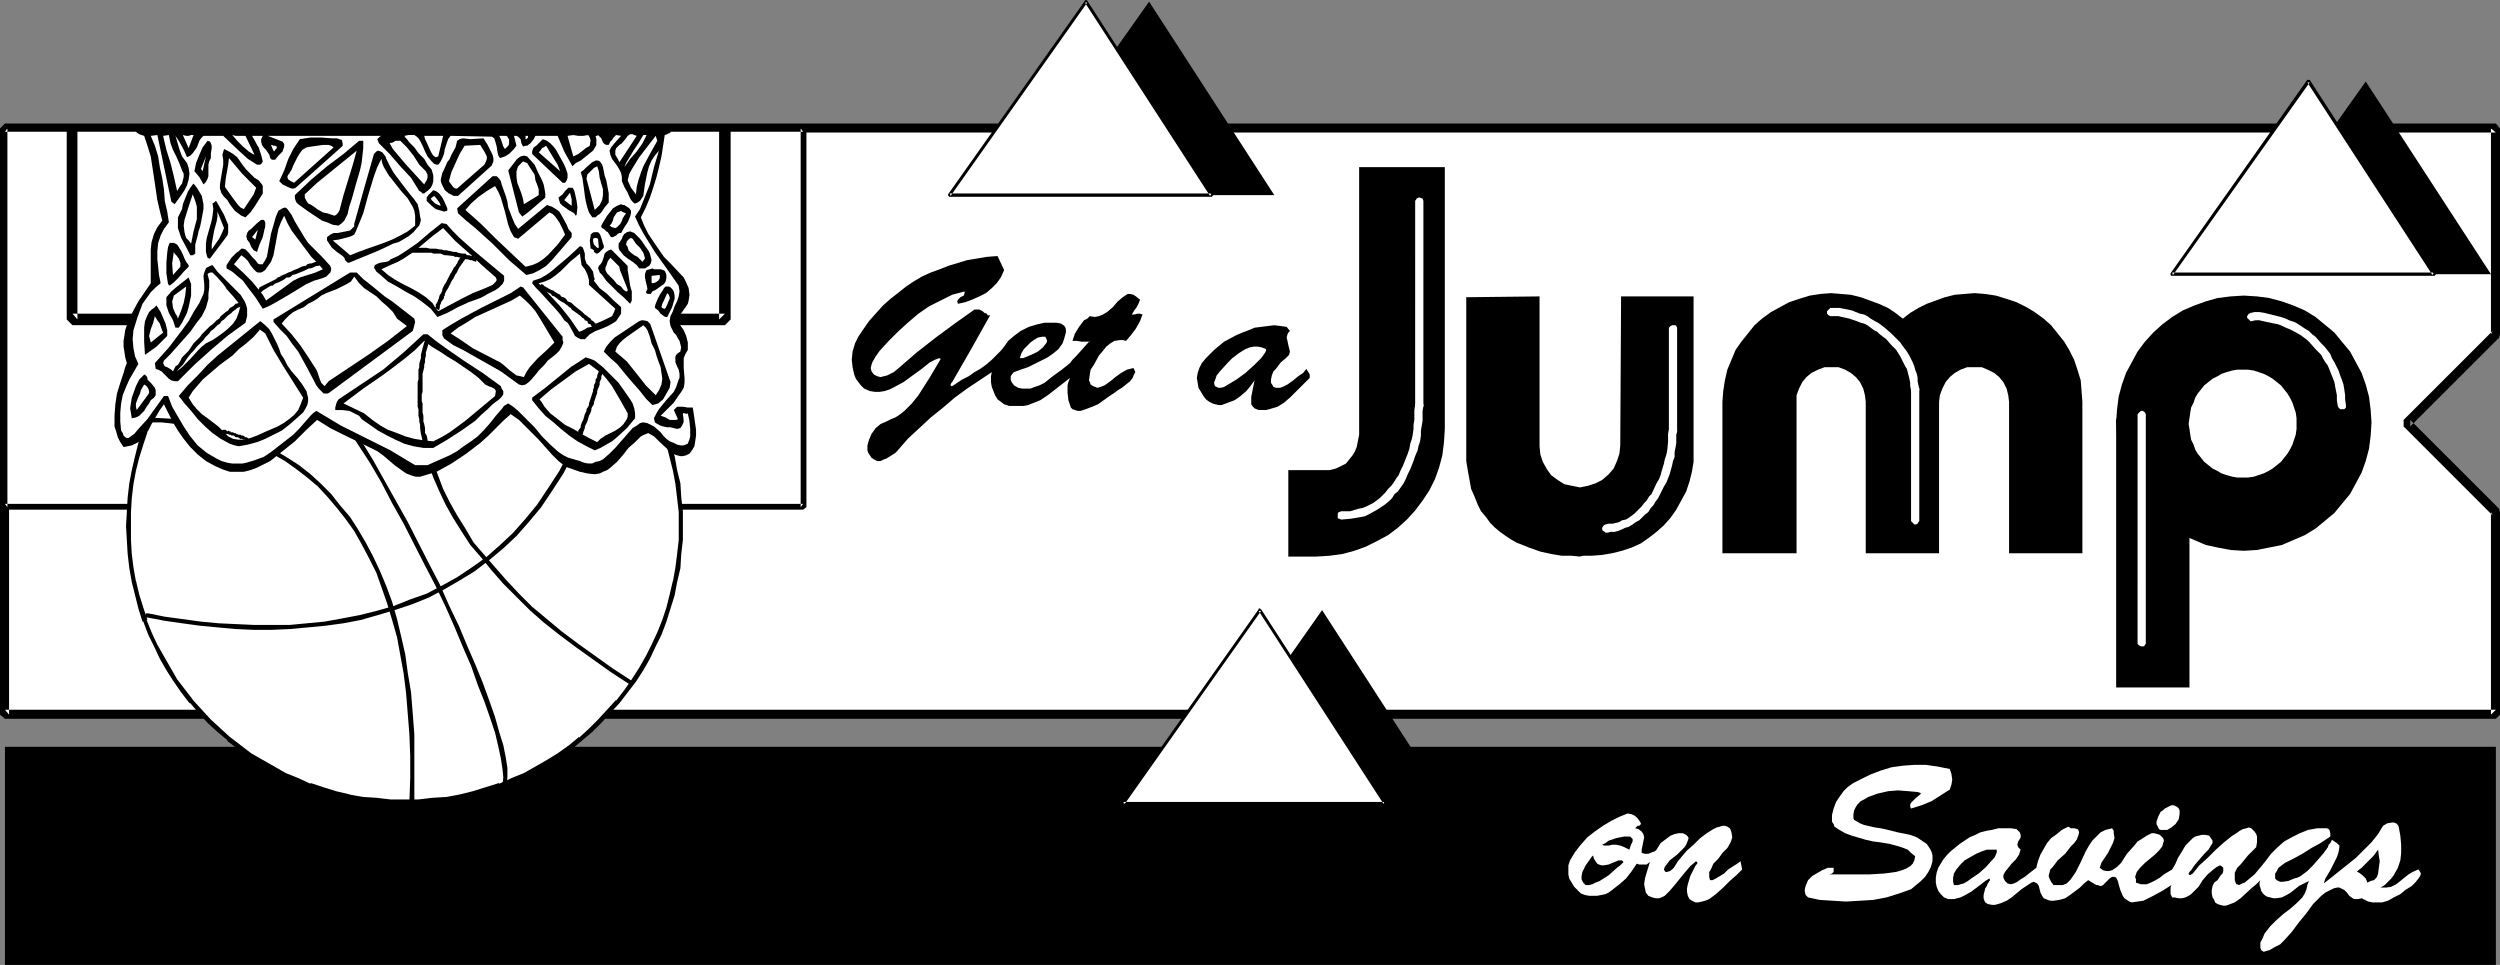 <?xml version="1.0" encoding="UTF-8" standalone="no"?>
<svg
   version="1.0"
   width="129.766mm"
   height="50.087mm"
   id="svg134"
   sodipodi:docname="Get a Jump on Savings.wmf"
   xmlns:inkscape="http://www.inkscape.org/namespaces/inkscape"
   xmlns:sodipodi="http://sodipodi.sourceforge.net/DTD/sodipodi-0.dtd"
   xmlns="http://www.w3.org/2000/svg"
   xmlns:svg="http://www.w3.org/2000/svg">
  <rect width="100%" height="100%" fill="#808080" stroke="none"/>
  <sodipodi:namedview
     id="namedview134"
     pagecolor="#ffffff"
     bordercolor="#000000"
     borderopacity="0.25"
     inkscape:showpageshadow="2"
     inkscape:pageopacity="0.0"
     inkscape:pagecheckerboard="0"
     inkscape:deskcolor="#d1d1d1"
     inkscape:document-units="mm" />
  <defs
     id="defs1">
    <pattern
       id="WMFhbasepattern"
       patternUnits="userSpaceOnUse"
       width="6"
       height="6"
       x="0"
       y="0" />
  </defs>
  <path
     style="fill:#ffffff;fill-opacity:1;fill-rule:evenodd;stroke:none"
     d="M 489.647,140.203 V 100.468 L 472.195,83.024 489.647,65.579 V 25.198 H 0.97 V 140.203 Z"
     id="path1" />
  <path
     style="fill:#000000;fill-opacity:1;fill-rule:evenodd;stroke:none"
     d="m 489.647,141.011 0.808,-0.808 v -39.735 l -0.162,-0.646 -17.453,-17.445 v 1.292 l 17.453,-17.445 0.162,-0.646 V 25.198 l -0.808,-0.969 H 0.97 L 0,25.198 V 140.203 l 0.97,0.808 H 489.647 v -1.777 H 0.97 L 1.778,140.203 V 25.198 L 0.97,26.005 H 489.647 l -0.97,-0.808 v 40.381 l 0.323,-0.646 -17.453,17.445 v 1.292 l 17.453,17.445 -0.323,-0.646 v 39.735 l 0.97,-0.969 z"
     id="path2" />
  <path
     style="fill:#ffffff;fill-opacity:1;fill-rule:evenodd;stroke:none"
     d="m 350.672,60.41 h -0.323 l -0.323,0.323 -0.162,0.323 v 0.485 0.162 l 0.162,0.162 0.323,0.162 h 1.616 l 1.454,0.323 0.808,0.162 0.646,0.162 0.646,0.323 0.808,0.323 0.485,0.162 0.808,0.323 1.293,0.969 0.646,0.323 0.485,0.485 1.131,1.131 0.646,0.323 0.97,1.131 0.485,0.485 0.808,1.292 0.323,0.646 0.646,1.292 0.323,0.485 0.162,0.646 0.162,0.646 0.162,0.646 v 0.808 l 0.162,0.646 0.162,0.808 v -0.162 0.162 l 0.162,0.323 v 0.162 l 0.485,0.162 h 0.323 l 0.323,-0.162 v 0 l 0.323,-0.485 v -0.162 -0.162 l -0.162,-0.646 -0.162,-0.808 V 74.14 l -0.162,-0.808 -0.323,-0.808 -0.162,-0.646 -0.323,-0.808 -0.646,-1.292 -0.485,-0.808 -0.808,-1.292 -0.485,-0.485 -0.485,-0.646 -0.646,-0.646 -0.646,-0.485 -1.293,-1.131 -0.646,-0.485 -0.646,-0.485 -0.646,-0.323 -0.646,-0.485 -0.808,-0.485 -0.808,-0.323 -0.646,-0.162 -0.808,-0.323 -0.808,-0.323 -0.808,-0.162 -1.616,-0.323 z"
     id="path3" />
  <path
     style="fill:#000000;fill-opacity:1;fill-rule:evenodd;stroke:none"
     d="m 258.237,109.191 2.586,-0.162 2.424,-0.323 2.424,-0.646 2.262,-0.808 2.262,-1.131 2.101,-1.131 1.939,-1.454 1.778,-1.615 1.616,-1.777 1.454,-1.938 1.293,-1.938 1.131,-2.261 0.808,-2.261 0.646,-2.423 0.323,-2.584 0.162,-2.584 V 32.79 H 266.64 v 50.396 0.323 0.485 0.485 0.808 l -0.162,0.808 -0.162,0.808 -0.162,0.808 -0.323,0.808 -0.485,0.808 -0.646,0.808 -0.646,0.808 -0.97,0.485 -0.97,0.485 -1.293,0.323 h -1.454 -6.626 v 16.96 z"
     id="path4" />
  <path
     style="fill:#ffffff;fill-opacity:1;fill-rule:evenodd;stroke:none"
     d="m 263.246,100.307 h -0.162 l -0.323,0.162 h -0.162 l -0.162,0.323 v 0.323 0.162 0.323 l 0.162,0.162 h 0.162 l 0.323,0.162 h 0.162 l 1.778,-0.162 1.939,-0.323 0.808,-0.162 0.97,-0.485 1.454,-0.808 1.454,-0.969 0.808,-0.646 0.646,-0.646 0.485,-0.808 0.646,-0.485 1.131,-1.615 0.485,-0.969 0.323,-0.808 0.485,-0.969 0.323,-0.808 0.323,-0.808 0.323,-0.969 0.485,-1.131 0.162,-0.808 0.323,-0.969 0.162,-1.131 V 84.477 l 0.162,-0.969 0.162,-0.969 v -1.131 -0.808 l 0.162,-0.969 v -0.323 l -0.162,-0.323 -0.162,-0.162 h -0.323 -0.323 l -0.323,0.162 -0.323,0.323 v 0.323 -0.162 l -0.162,0.969 v 0.969 0.969 l -0.162,0.969 v 0.808 l -0.162,1.131 -0.162,0.808 -0.323,0.969 -0.162,0.969 -0.323,0.969 -0.323,0.808 -0.323,0.808 -0.323,0.808 -0.485,0.969 -0.323,0.808 -0.485,0.646 -0.485,0.808 -0.485,0.646 -0.646,0.646 -0.485,0.646 -0.485,0.485 -0.646,0.646 -1.293,0.969 -0.646,0.323 -0.646,0.323 -0.808,0.323 -0.808,0.162 -1.616,0.485 h -0.808 -0.97 z"
     id="path5" />
  <path
     style="fill:#ffffff;fill-opacity:1;fill-rule:evenodd;stroke:none"
     d="m 277.628,79.632 v 0.162 l 0.162,0.162 0.162,0.162 0.323,0.162 h 0.323 0.323 l 0.162,-0.323 0.162,-0.162 V 39.412 l -0.162,-0.485 h -0.162 l -0.323,-0.162 h -0.323 l -0.323,0.162 -0.323,0.485 v 0.162 z"
     id="path6" />
  <path
     style="fill:#000000;fill-opacity:1;fill-rule:evenodd;stroke:none"
     d="m 366.024,78.824 -0.162,-1.292 -0.323,-1.292 -0.646,-1.292 -0.808,-0.969 -0.97,-0.808 -1.131,-0.646 -1.293,-0.485 h -1.454 -1.293 l -1.293,0.485 -1.293,0.646 -0.97,0.808 -0.808,0.969 -0.646,1.292 -0.485,1.292 v 1.292 29.721 H 337.905 V 78.824 l 0.162,-2.1 0.323,-2.1 0.485,-2.1 0.808,-1.938 0.808,-1.938 1.131,-1.615 1.293,-1.615 1.293,-1.615 1.454,-1.292 1.778,-1.292 1.778,-0.969 1.778,-0.969 1.939,-0.646 2.101,-0.646 2.101,-0.323 2.101,-0.162 1.939,0.162 1.939,0.162 1.939,0.485 1.778,0.646 1.778,0.646 1.778,0.808 1.454,0.969 1.454,1.131 1.454,-1.131 1.616,-0.969 1.616,-0.808 1.778,-0.646 1.778,-0.646 1.939,-0.485 1.939,-0.162 1.939,-0.162 2.101,0.162 2.101,0.323 2.101,0.646 1.939,0.646 1.939,0.969 1.616,0.969 1.778,1.292 1.454,1.292 1.293,1.615 1.293,1.615 0.97,1.615 0.97,1.938 0.646,1.938 0.646,2.1 0.162,2.1 0.162,2.1 V 108.545 H 394.142 V 78.824 l -0.162,-1.292 -0.323,-1.292 -0.646,-1.292 -0.808,-0.969 -0.97,-0.808 -1.293,-0.646 -1.131,-0.485 h -1.454 -1.454 l -1.293,0.485 -1.131,0.646 -0.97,0.808 -0.808,0.969 -0.646,1.292 -0.485,1.292 -0.162,1.292 v 29.721 h -14.382 z"
     id="path7" />
  <path
     style="fill:#000000;fill-opacity:1;fill-rule:evenodd;stroke:none"
     d="m 415.15,82.055 v 26.329 26.49 h 14.382 v -31.013 l -0.162,-0.162 -0.162,-0.162 -0.323,-0.485 -0.323,-0.485 -0.323,-0.485 -0.485,-0.646 -0.97,-1.454 -1.131,-1.777 -1.131,-1.777 -2.586,-3.877 -1.293,-2.1 -1.293,-1.777 -1.131,-1.938 -0.97,-1.454 -0.808,-1.292 -0.485,-0.646 -0.323,-0.485 -0.162,-0.323 -0.162,-0.323 z"
     id="path8" />
  <path
     style="fill:#000000;fill-opacity:1;fill-rule:evenodd;stroke:none"
     d="m 440.198,57.987 2.586,0.162 2.424,0.323 2.424,0.646 2.262,0.808 2.262,0.969 2.101,1.292 1.778,1.454 1.939,1.615 1.454,1.777 1.616,1.938 1.131,2.1 1.131,2.1 0.808,2.261 0.646,2.423 0.323,2.584 0.162,2.423 -0.162,2.584 -0.323,2.584 -0.646,2.423 -0.808,2.261 -1.131,2.1 -1.131,2.1 -1.616,1.938 -1.454,1.777 -1.939,1.615 -1.778,1.454 -2.101,1.292 -2.262,0.969 -2.262,0.969 -2.424,0.485 -2.424,0.485 -2.586,0.162 -2.586,-0.162 -2.586,-0.485 -2.262,-0.485 -2.262,-0.969 -2.262,-0.969 -2.101,-1.292 -1.939,-1.454 -1.778,-1.615 -1.616,-1.777 -1.454,-1.938 -1.131,-2.1 -1.131,-2.1 -0.808,-2.261 -0.646,-2.423 -0.323,-2.584 -0.162,-2.584 0.162,-2.423 0.323,-2.584 0.646,-2.423 0.808,-2.261 1.131,-2.1 1.131,-2.1 1.454,-1.938 1.616,-1.777 1.778,-1.615 1.939,-1.454 2.101,-1.292 2.262,-0.969 2.262,-0.808 2.262,-0.646 2.586,-0.323 z"
     id="path9" />
  <path
     style="fill:#ffffff;fill-opacity:1;fill-rule:evenodd;stroke:none"
     d="m 441.652,61.379 h -0.162 l -0.162,0.162 h -0.162 l -0.323,0.485 v 0.323 l 0.162,0.162 0.162,0.162 0.323,0.323 h 0.323 l 0.646,-0.162 h 0.808 l 0.646,0.162 3.07,0.646 0.808,0.323 0.646,0.323 0.808,0.323 0.646,0.323 1.454,0.808 0.646,0.485 0.646,0.485 0.485,0.485 1.131,1.292 0.485,0.485 0.646,0.646 0.323,0.646 0.485,0.808 0.485,0.646 0.646,1.615 0.323,0.808 0.323,0.808 0.162,0.969 0.162,0.808 0.162,0.808 v 0.969 l 0.162,1.131 v 0 l 0.162,0.323 0.162,0.162 0.162,0.162 h 0.162 0.323 0.323 l 0.162,-0.162 0.162,-0.162 v -0.162 -0.323 0 l -0.162,-1.131 v -0.808 l -0.162,-1.131 -0.162,-0.969 -0.323,-0.969 -0.323,-0.808 -0.323,-0.969 -0.808,-1.615 -0.485,-0.808 -0.323,-0.808 -0.485,-0.646 -0.646,-0.808 -0.646,-0.646 -1.131,-1.292 -0.646,-0.485 -0.646,-0.646 -0.808,-0.485 -1.454,-0.969 -0.646,-0.323 -0.97,-0.323 -0.646,-0.323 -0.97,-0.323 -3.232,-0.808 -0.97,-0.162 h -0.97 z"
     id="path10" />
  <path
     style="fill:#ffffff;fill-opacity:1;fill-rule:evenodd;stroke:none"
     d="m 440.036,93.684 h -1.131 l -0.97,-0.162 -1.131,-0.323 -0.97,-0.323 -0.808,-0.485 -0.97,-0.485 -0.808,-0.646 -0.808,-0.646 -0.646,-0.808 -0.646,-0.808 -0.485,-0.808 -0.323,-0.969 -0.485,-0.969 -0.162,-0.969 -0.162,-1.131 -0.162,-0.969 0.162,-1.131 0.162,-1.131 0.162,-0.969 0.485,-0.969 0.323,-0.969 0.485,-0.808 0.646,-0.808 0.646,-0.808 0.808,-0.646 0.808,-0.646 0.97,-0.485 0.808,-0.485 0.97,-0.323 1.131,-0.323 0.97,-0.162 h 1.131 0.97 l 1.131,0.162 0.97,0.323 0.97,0.323 0.97,0.485 0.808,0.485 0.808,0.646 0.808,0.646 0.646,0.808 0.646,0.808 0.485,0.808 0.485,0.969 0.323,0.969 0.323,0.969 0.162,1.131 v 1.131 0.969 l -0.162,1.131 -0.323,0.969 -0.323,0.969 -0.485,0.969 -0.485,0.808 -0.646,0.808 -0.646,0.808 -0.808,0.646 -0.808,0.646 -0.808,0.485 -0.97,0.485 -0.97,0.323 -0.97,0.323 -1.131,0.162 z"
     id="path11" />
  <path
     style="fill:#000000;fill-opacity:1;fill-rule:evenodd;stroke:none"
     d="m 302.03,58.149 v 29.397 l 0.162,1.615 0.485,1.454 0.808,1.454 0.808,1.131 1.293,0.969 1.293,0.808 1.454,0.323 1.616,0.323 0.808,-0.162 0.808,-0.162 1.454,-0.485 1.293,-0.646 1.293,-1.131 0.97,-1.131 0.646,-1.454 0.485,-1.454 0.162,-1.615 0.162,-29.236 h 14.221 v 30.367 2.1 l -0.323,1.938 -0.485,1.938 -0.646,1.938 -0.97,1.777 -0.97,1.777 -1.131,1.615 -1.293,1.454 -1.454,1.292 -1.454,1.131 -1.616,1.131 -1.778,0.808 -1.939,0.646 -1.939,0.485 -1.939,0.323 -2.101,0.162 h -0.323 -0.323 -0.97 l -0.646,0.162 -1.616,-0.162 h -1.939 l -1.939,-0.323 -2.262,-0.485 -2.262,-0.808 -2.424,-0.969 -1.131,-0.646 -0.97,-0.646 -1.131,-0.808 -0.97,-0.808 -0.97,-0.969 -0.808,-1.131 -0.97,-1.131 -0.646,-1.292 -0.646,-1.615 -0.646,-1.454 -0.323,-1.777 -0.323,-1.777 -0.323,-1.938 V 88.354 58.31 Z"
     id="path12" />
  <path
     style="fill:#ffffff;fill-opacity:1;fill-rule:evenodd;stroke:none"
     d="m 329.017,64.61 v -0.323 l -0.162,-0.323 -0.162,-0.162 h -0.323 -0.323 l -0.323,0.162 -0.323,0.323 v 20.352 l 0.162,0.323 h 0.162 l 0.323,0.323 h 0.323 l 0.323,-0.162 0.162,-0.162 0.162,-0.323 V 84.477 Z"
     id="path13" />
  <path
     style="fill:#ffffff;fill-opacity:1;fill-rule:evenodd;stroke:none"
     d="m 329.017,84.477 v -0.162 l -0.162,-0.323 -0.162,-0.162 -0.323,-0.162 h -0.323 l -0.323,0.323 -0.323,0.323 v 0.162 -0.162 l -0.162,0.808 v 0.969 0.646 l -0.162,1.615 -0.162,0.808 -0.323,0.969 -0.162,0.808 -0.485,1.615 -0.162,0.646 -0.323,0.808 -0.485,0.808 -0.97,2.1 -0.485,0.485 -0.485,0.808 -0.485,0.485 -0.485,0.646 -0.485,0.485 -0.485,0.485 -0.485,0.485 -0.646,0.485 -0.485,0.323 -0.485,0.323 -0.808,0.162 -0.485,0.323 -0.646,0.162 -0.646,0.162 h -0.808 l -0.646,0.162 h 0.162 -0.162 l -0.323,0.162 -0.323,0.485 v 0.323 l 0.162,0.323 h 0.162 l 0.323,0.323 h 0.162 0.323 l 0.485,-0.162 h 0.808 l 0.646,-0.162 0.808,-0.323 0.646,-0.323 0.646,-0.162 0.808,-0.485 0.646,-0.485 0.646,-0.323 0.646,-0.646 0.485,-0.485 0.646,-0.485 0.485,-0.808 0.485,-0.485 0.485,-0.808 0.485,-0.646 1.131,-2.261 0.485,-0.808 0.323,-0.808 0.323,-0.808 0.485,-1.777 0.162,-0.808 0.323,-0.808 v -0.969 l 0.162,-0.808 0.162,-0.969 v -0.808 -0.808 l 0.162,-0.646 z"
     id="path14" />
  <path
     style="fill:#ffffff;fill-opacity:1;fill-rule:evenodd;stroke:none"
     d="m 359.236,60.41 h -0.162 l -0.323,0.323 -0.323,0.323 v 0.485 l 0.162,0.162 0.162,0.162 0.323,0.162 h 1.616 l 0.646,0.162 0.808,0.162 0.646,0.162 1.454,0.485 0.808,0.323 0.646,0.162 0.646,0.323 0.646,0.485 0.646,0.485 0.646,0.323 0.485,0.485 1.293,0.969 0.97,1.131 0.485,0.485 0.485,0.485 0.808,1.292 0.323,0.646 0.646,1.292 0.323,0.485 0.162,0.646 0.162,0.646 0.162,0.646 0.162,0.808 v 0.646 l 0.162,0.808 v -0.162 0.323 l 0.162,0.162 0.162,0.162 0.323,0.162 h 0.485 l 0.162,-0.162 v 0 l 0.323,-0.485 v -0.162 -0.162 l -0.162,-0.646 -0.162,-0.808 V 74.14 l -0.162,-0.808 -0.323,-0.808 -0.162,-0.646 -0.323,-0.808 -0.646,-1.292 -0.485,-0.808 -0.97,-1.292 -0.323,-0.485 -0.646,-0.646 -1.131,-1.131 -1.293,-1.131 -0.646,-0.485 -0.646,-0.485 -0.646,-0.323 -0.808,-0.485 -0.646,-0.485 -0.646,-0.323 -0.808,-0.162 -1.616,-0.646 -0.808,-0.162 -0.808,-0.162 -0.808,-0.162 z"
     id="path15" />
  <path
     style="fill:#ffffff;fill-opacity:1;fill-rule:evenodd;stroke:none"
     d="m 376.528,76.401 v -0.162 l -0.323,-0.323 v -0.162 l -0.323,-0.162 h -0.323 l -0.323,0.323 -0.323,0.323 v 26.005 l 0.162,0.162 0.162,0.162 0.323,0.323 h 0.323 l 0.323,-0.162 0.162,-0.323 0.162,-0.162 v -0.162 z"
     id="path16" />
  <path
     style="fill:#ffffff;fill-opacity:1;fill-rule:evenodd;stroke:none"
     d="m 419.352,126.151 v 0.162 l 0.162,0.162 0.162,0.162 0.323,0.162 h 0.323 0.323 l 0.162,-0.323 0.162,-0.162 V 81.247 l -0.162,-0.323 -0.162,-0.162 -0.323,-0.162 h -0.323 l -0.323,0.323 -0.323,0.323 v 0.162 z"
     id="path17" />
  <path
     style="fill:#000000;fill-opacity:1;fill-rule:evenodd;stroke:none"
     d="M 489.647,189.307 V 146.503 H 0.97 v 42.804 z"
     id="path18" />
  <path
     style="fill:#000000;fill-opacity:1;fill-rule:evenodd;stroke:none"
     d="m 205.07,66.064 0.162,0.323 0.162,0.323 v 0.323 l -0.162,0.323 -0.646,0.808 -0.97,0.808 -0.97,0.485 -1.131,0.485 -0.808,0.323 h -0.323 -0.323 l 0.323,-0.969 0.485,-0.808 0.646,-0.646 0.646,-0.646 0.646,-0.485 0.808,-0.485 0.808,-0.162 h 0.646 l 3.07,-2.584 -0.808,-0.162 h -0.808 -1.616 l -1.454,0.323 -1.616,0.485 -1.616,0.808 -1.293,0.969 -1.131,0.969 -0.808,1.131 -0.646,0.808 -0.646,0.646 -1.131,1.131 -1.131,0.969 -1.131,0.808 -1.131,0.646 -1.131,0.808 -1.293,0.646 -1.454,0.969 -0.485,0.323 h -0.162 l -0.162,-0.162 v -0.162 l 0.162,-0.323 0.162,-0.162 3.717,-6.461 3.717,-6.623 h -0.485 l -0.162,-0.323 -0.485,-0.162 -0.323,-0.323 -0.323,-0.162 -0.323,-0.162 h -0.485 -0.485 l -3.878,2.746 -3.717,2.746 -3.717,2.907 -3.555,3.069 -0.97,0.808 -1.293,0.646 -0.646,0.162 -0.646,0.162 -0.646,-0.162 -0.646,-0.323 -0.485,-0.646 -0.162,-0.646 0.162,-0.646 0.162,-0.485 0.646,-1.131 0.808,-1.131 1.778,-1.938 1.778,-1.777 1.939,-1.777 2.101,-1.777 2.101,-1.454 2.262,-1.131 2.262,-1.131 2.424,-0.646 v 0.323 l -0.162,0.485 -0.646,0.323 -0.323,0.323 -0.162,0.162 -0.162,0.323 0.162,0.485 1.454,-0.323 1.293,-0.485 1.454,-0.646 1.293,-0.646 1.131,-0.969 0.97,-0.969 0.808,-1.131 0.646,-1.454 -1.293,-2.746 -2.101,0.162 -1.939,0.323 -1.939,0.323 -3.717,1.131 -1.616,0.646 -1.778,0.646 -1.778,0.808 -1.616,0.969 -1.454,0.969 -1.616,1.292 -1.454,1.131 -1.454,1.292 -1.454,1.615 -1.293,1.454 -1.131,1.615 -0.97,1.454 -0.646,1.292 -0.485,1.615 -0.162,1.615 0.162,1.454 0.323,1.454 0.323,0.808 0.485,0.646 0.485,0.646 0.646,0.646 1.131,0.485 0.97,0.162 h 0.97 l 0.97,-0.162 0.97,-0.323 0.97,-0.485 1.778,-0.969 1.778,-1.292 1.778,-1.292 1.616,-1.292 0.97,-0.485 0.808,-0.323 0.323,0.162 -2.101,3.554 -1.131,1.777 -1.131,1.777 -1.293,1.615 -1.454,1.454 -0.808,0.646 -0.97,0.646 -0.808,0.323 -0.97,0.485 -1.131,0.485 -0.97,0.808 -0.808,1.131 -0.485,1.131 -0.323,1.131 v 0.485 0.485 l 0.162,0.485 0.323,0.485 0.323,0.485 0.485,0.323 0.646,0.323 h 0.646 l 0.646,-0.323 0.485,-0.162 1.293,-0.808 0.485,-0.323 0.323,-0.323 2.101,-2.423 2.262,-2.1 2.262,-2.1 2.424,-1.938 2.262,-1.938 2.424,-1.777 4.848,-3.23 -0.162,0.808 v 1.131 l 0.162,0.969 0.323,0.808 0.323,0.808 0.485,0.808 0.646,0.485 0.646,0.485 0.97,0.323 h 0.97 0.97 0.97 l 0.808,-0.162 0.808,-0.323 1.616,-0.646 1.454,-0.969 1.454,-1.131 1.454,-1.131 1.454,-1.131 -0.323,0.808 -0.162,0.646 v 1.454 l 0.162,1.454 0.485,1.454 0.323,0.323 0.485,0.162 0.485,0.162 h 0.646 l 0.97,-0.323 1.293,-0.485 1.131,-0.485 1.131,-0.808 1.131,-0.808 0.485,-0.323 0.485,-0.323 0.646,-0.485 0.808,-0.485 1.616,-1.292 0.485,-0.646 0.323,-0.808 0.162,-0.162 v -0.323 l -0.162,-0.323 -0.162,-0.323 -0.646,0.162 -0.646,0.162 -1.131,0.646 -1.131,0.808 -0.97,0.808 -1.131,0.808 -0.808,0.323 -0.646,0.162 -0.323,-0.162 -0.485,-0.162 -0.485,-0.323 -0.162,-0.485 -0.162,-0.323 0.162,-1.131 0.162,-0.969 0.646,-0.969 0.97,-1.777 0.808,-0.969 0.646,-0.808 0.808,-0.646 0.808,-0.485 1.131,-0.162 h 0.485 l 0.646,0.162 0.97,-1.131 0.97,-1.292 0.808,-1.454 0.485,-1.292 -0.485,-0.162 h -0.485 l -0.646,0.162 h -0.485 l 0.485,-0.808 0.485,-0.646 0.323,-0.646 0.323,-0.808 -0.808,-0.646 -0.485,-0.323 -0.646,-0.162 h -0.485 l -0.485,0.323 -0.485,0.323 -0.97,0.808 -0.97,1.131 -1.131,0.969 -0.808,0.485 -0.808,0.323 -0.808,0.162 -0.97,-0.162 -0.485,0.485 -0.646,0.323 -0.97,1.292 -0.808,1.292 -0.485,1.454 h 0.808 l 0.97,0.162 h 1.293 0.323 V 66.871 l -2.747,3.069 -0.646,0.646 -0.485,0.646 -1.616,1.292 -1.778,1.292 -1.616,1.292 -0.97,0.485 -0.97,0.323 -0.808,0.323 h -0.808 -0.808 l -0.808,-0.162 -0.808,-0.485 -0.485,-0.646 -0.162,-0.485 v -0.646 l 0.323,-0.485 0.323,-0.323 1.293,-0.485 1.454,-0.485 2.586,-1.292 1.293,-0.646 1.131,-0.808 0.97,-0.808 0.808,-1.131 0.162,-0.485 0.162,-0.485 0.323,-1.131 v -0.646 l -0.162,-0.485 -0.323,-0.323 -0.485,-0.323 z"
     id="path19" />
  <path
     style="fill:#000000;fill-opacity:1;fill-rule:evenodd;stroke:none"
     d="m 238.683,75.917 -0.323,-0.162 -0.162,-0.485 v -0.323 l 0.162,-0.323 0.323,-0.969 0.646,-0.808 1.616,-1.777 0.808,-0.808 0.646,-0.485 0.646,-0.485 0.485,-0.323 0.808,-0.485 0.808,-0.323 0.808,-0.162 h 0.808 l 0.808,0.162 0.808,0.323 v 0.323 l -0.162,0.323 -0.323,0.485 -0.485,0.646 -0.646,0.646 -0.646,0.646 -1.778,1.615 -1.778,1.292 -0.808,0.485 -0.808,0.485 -0.808,0.485 -0.646,0.162 h -0.485 l -0.323,-0.162 -1.454,2.907 0.646,0.323 0.485,0.162 0.808,0.162 h 0.485 l 1.293,-0.485 1.293,-0.485 1.131,-0.808 1.131,-0.969 0.808,-0.969 0.808,-1.131 -0.162,0.808 -0.162,0.808 -0.323,1.615 v 0.808 0.646 l 0.323,0.485 0.323,0.323 0.808,0.323 h 0.808 0.646 l 0.646,-0.162 1.616,-0.485 1.293,-0.808 1.293,-1.131 1.293,-1.292 2.424,-2.423 v -0.646 l -0.162,-0.323 -0.323,-0.485 -0.162,-0.323 -0.646,0.808 -0.97,0.646 -0.97,0.808 -1.131,0.808 -0.97,0.485 -0.485,0.162 h -0.485 -0.323 l -0.485,-0.162 -0.162,-0.323 -0.323,-0.485 V 74.463 l 0.162,-0.808 0.323,-0.808 0.485,-0.485 0.97,-1.292 0.97,-0.808 0.323,-0.323 0.323,-0.323 0.162,-0.646 -0.162,-0.646 -0.162,-0.646 -0.162,-0.808 -0.162,-0.646 0.162,-0.646 0.162,-0.323 0.323,-0.323 -0.646,-0.808 -1.131,-0.162 -1.293,-0.162 -1.293,0.162 -1.293,0.162 -1.293,0.162 -1.131,0.485 -1.293,0.485 -1.131,0.485 -2.424,1.292 -0.97,0.808 -0.97,0.808 -0.808,0.808 -0.808,0.808 -0.808,0.969 -0.485,0.969 -0.323,0.969 -0.162,0.969 0.162,0.969 0.162,0.969 0.485,0.808 0.485,0.808 0.485,0.646 0.646,0.485 z"
     id="path20" />
  <path
     style="fill:#ffffff;fill-opacity:1;fill-rule:evenodd;stroke:none"
     d="m 376.689,155.871 -0.808,0.646 -0.646,0.646 -0.323,0.323 -0.162,0.323 v 0.485 l 0.162,0.323 2.101,-0.646 1.939,-0.808 1.778,-1.131 1.778,-1.131 0.162,-0.485 0.162,-0.485 0.162,-0.969 -0.162,-1.131 -0.162,-0.485 -0.162,-0.485 -2.424,-0.485 -2.262,-0.323 h -2.262 l -2.262,0.162 -2.262,0.323 -2.101,0.646 -2.101,0.808 -1.939,0.969 -1.293,0.646 -1.131,0.808 -0.808,0.808 -0.808,1.131 -0.646,0.969 -0.485,1.292 -0.323,1.292 v 1.292 l 0.323,0.485 0.162,0.485 0.97,0.646 1.131,0.646 1.293,0.485 2.747,0.808 1.454,0.323 1.293,0.162 1.939,0.323 1.778,0.485 0.97,0.323 0.808,0.323 0.646,0.646 0.808,0.646 -0.162,0.808 -0.323,0.646 -0.485,0.485 -0.808,0.485 -0.808,0.323 -1.131,0.323 -1.131,0.162 -1.293,0.162 -2.747,0.162 h -7.918 l 0.485,-0.162 0.323,-0.323 v -0.323 -0.485 h -0.485 -0.646 l -1.131,0.485 -1.939,1.131 -0.323,0.323 -0.485,0.485 -0.485,1.131 -0.162,0.646 v 0.485 l 0.162,0.646 0.485,0.485 2.262,0.485 2.586,0.162 2.586,0.162 2.747,-0.162 2.586,-0.162 2.586,-0.485 2.586,-0.808 2.262,-0.808 0.97,-0.808 0.97,-0.808 0.808,-0.808 0.646,-0.969 0.485,-0.969 0.323,-1.131 v -1.131 l -0.162,-0.646 -0.323,-0.646 -0.646,-0.969 -0.97,-0.646 -0.97,-0.646 -1.293,-0.485 -2.424,-0.485 -2.586,-0.646 -0.808,-0.162 -1.131,-0.162 -2.101,-0.485 -0.808,-0.323 -0.808,-0.485 -0.323,-0.162 -0.162,-0.323 v -0.323 -0.485 l 0.162,-0.808 0.323,-0.646 0.323,-0.485 0.646,-0.646 0.646,-0.323 0.808,-0.485 1.778,-0.646 2.101,-0.485 1.939,-0.162 2.101,0.162 1.778,0.162 0.485,0.162 0.162,0.162 z"
     id="path21" />
  <path
     style="fill:#ffffff;fill-opacity:1;fill-rule:evenodd;stroke:none"
     d="m 310.272,172.508 0.162,0.323 0.162,0.323 0.323,0.323 0.162,0.162 h 0.646 l 0.646,-0.162 0.646,-0.323 0.808,-0.323 1.778,-1.131 1.616,-1.454 0.646,-0.485 0.646,-0.646 -0.162,-0.162 -0.162,-0.162 h -0.323 -0.323 l -0.808,0.323 -1.131,0.485 -0.97,0.162 h -0.485 l -0.485,-0.162 -0.323,-0.162 -0.323,-0.485 -0.323,-0.485 -0.162,-0.646 -0.323,0.323 -0.323,0.485 -0.808,1.131 -0.646,1.292 -0.162,0.808 v 0.646 l -0.162,2.746 -0.646,-0.646 -0.646,-0.646 -0.485,-0.808 -0.485,-0.808 -0.162,-0.808 v -0.969 -0.808 l 0.323,-0.969 0.97,-1.615 1.131,-1.454 1.293,-1.454 1.454,-1.131 1.616,-1.131 1.616,-0.969 1.616,-0.808 1.616,-0.646 0.808,0.162 0.646,0.323 0.485,0.485 0.485,0.646 0.162,0.323 v 0.162 l -0.323,0.323 h -0.323 l -0.162,0.162 -0.323,0.323 0.646,0.162 0.646,0.485 0.323,0.485 0.162,0.646 -2.262,0.323 -0.485,-0.485 h -1.131 l -1.616,0.323 -1.454,0.485 -0.646,0.485 -0.646,0.323 0.323,0.162 h 0.485 0.485 l 0.646,-0.162 h 0.808 l 0.808,0.162 0.808,0.323 0.97,0.485 0.162,-0.485 0.162,-0.485 0.323,-0.646 v -0.485 l 2.262,-0.323 -0.162,0.808 -0.162,0.808 -0.162,0.808 v 0.646 l 0.646,0.162 h 0.646 l 0.808,-0.323 0.485,-0.162 0.323,-0.323 0.808,-1.292 0.646,-0.485 0.646,-0.485 0.646,-0.485 0.808,-0.323 0.808,-0.162 h 0.808 l 0.646,0.323 0.323,0.323 0.162,0.323 -0.162,0.485 -0.323,0.808 -0.323,0.485 -0.323,0.323 -0.485,0.485 -0.646,0.646 -1.454,1.131 -0.485,0.646 -0.485,0.646 -0.162,0.485 0.162,0.323 0.162,0.162 h 0.323 l 0.485,-0.162 0.485,-0.323 0.323,-0.323 0.808,-1.292 0.808,-0.969 0.97,-1.131 1.293,-1.131 1.293,-1.292 1.293,-0.969 1.293,-0.808 0.646,-0.323 0.646,-0.162 0.485,-0.162 h 0.485 l 0.485,0.162 0.485,0.323 0.162,0.323 0.162,0.485 0.162,0.969 -0.162,0.485 -0.162,0.485 -0.646,1.131 -0.97,0.969 -0.808,1.131 -0.97,0.969 -0.485,1.131 -0.323,0.485 v 0.485 0.485 l 0.162,0.646 h 0.323 0.162 l 0.646,-0.323 0.808,-0.485 0.808,-0.485 0.808,-0.808 1.778,-1.131 0.646,-0.485 0.323,1.615 -1.131,1.131 -1.293,1.131 -1.293,1.292 -1.454,1.292 -1.293,0.969 -0.808,0.323 -0.646,0.162 -0.646,0.162 h -0.646 l -0.646,-0.323 -0.485,-0.323 -0.323,-0.646 -0.162,-0.808 v -0.646 l 0.162,-0.808 0.485,-1.615 0.646,-1.292 0.323,-0.646 0.485,-0.646 -0.162,-0.162 -0.162,-0.162 -1.131,0.969 -0.97,1.131 -2.101,2.584 -0.97,1.131 -0.97,0.969 -0.646,0.323 -0.485,0.162 h -0.646 l -0.646,-0.162 -0.808,-0.323 -0.485,-0.646 -0.162,-0.808 -0.162,-0.808 0.162,-1.131 0.323,-1.131 0.646,-2.1 -0.646,0.485 h -0.808 -0.646 l -0.485,-0.162 -0.97,1.454 -1.131,1.454 -1.293,1.131 -1.454,1.131 -0.646,0.485 -0.646,0.323 -0.808,0.162 -0.808,0.162 h -0.808 -0.808 l -0.808,-0.162 -0.808,-0.323 z"
     id="path22" />
  <path
     style="fill:#ffffff;fill-opacity:1;fill-rule:evenodd;stroke:none"
     d="m 464.438,173.154 -0.323,-0.808 -0.646,-0.646 -0.646,-0.485 -0.323,-0.162 h -0.162 l 0.323,-0.323 0.646,-0.485 1.131,-1.131 1.131,-1.131 0.485,-0.646 0.485,-0.646 0.162,1.292 0.162,0.969 -0.162,1.131 -0.162,1.292 -0.162,0.485 -0.162,0.323 -0.485,0.485 -0.646,0.162 -0.646,0.323 -1.131,3.069 0.646,0.323 0.646,0.323 0.808,0.162 h 0.646 1.293 l 1.131,-0.323 1.131,-0.646 1.293,-0.646 0.97,-0.808 1.293,-0.808 0.646,-0.646 0.646,-0.808 0.323,-0.485 0.162,-0.485 -0.162,-0.323 -0.323,-0.485 -1.131,0.485 -0.808,0.485 -0.808,0.646 -0.808,0.646 -0.808,0.646 -0.97,0.485 -0.97,0.162 h -0.485 -0.646 l 0.808,-0.485 0.646,-0.646 0.646,-0.646 0.485,-0.646 0.808,-1.454 0.485,-1.454 0.162,-1.454 v -1.615 l -0.162,-1.777 -0.323,-1.777 -0.162,-0.323 -0.323,-0.323 -0.485,-0.162 h -0.323 l -0.97,0.162 -0.808,0.485 -0.97,1.615 -1.293,1.615 -1.454,1.454 -1.616,1.615 -3.232,2.584 -1.616,1.292 -1.454,1.131 0.323,-0.969 0.485,-0.808 0.485,-0.808 0.485,-0.969 0.808,-1.615 0.323,-0.969 0.162,-0.969 v -0.323 l -0.162,-0.162 -0.323,-0.323 -0.485,-0.323 -0.485,-0.323 -0.162,0.323 -0.162,0.323 -0.323,0.323 -0.162,0.485 -0.808,1.131 -0.97,1.131 -1.131,1.292 -1.131,1.131 -1.293,0.969 -0.646,0.323 -0.646,0.162 -1.131,0.485 -1.131,0.162 h -0.485 l -0.323,-0.162 -0.323,-0.162 -0.323,-0.323 v -0.485 -0.485 l 0.323,-0.485 0.323,-0.646 0.646,-0.485 0.646,-0.485 1.616,-0.808 1.778,-0.969 1.778,-1.131 1.778,-0.969 1.454,-0.969 0.485,-0.323 v -0.646 l -0.162,-0.646 -0.162,-0.162 -0.323,-0.162 h -1.939 l -1.778,0.323 -1.616,0.646 -1.616,0.808 -1.454,0.808 -1.293,1.131 -1.293,1.292 -0.97,1.292 -0.646,0.808 -0.808,0.969 -0.808,0.969 -0.97,0.808 -0.97,0.808 -0.485,0.162 -0.323,0.162 -0.323,0.162 -0.323,-0.162 h -0.162 l -0.162,-0.323 -0.162,-0.485 v -0.485 -0.969 l 0.485,-0.969 0.646,-0.646 1.454,-1.777 0.808,-0.808 0.808,-0.808 0.162,-0.969 v -1.131 l -0.162,-0.485 -0.323,-0.485 -0.323,-0.323 -0.323,-0.323 -0.485,-0.162 -0.485,0.162 -0.646,0.162 -0.646,0.323 -0.646,0.485 -0.808,0.485 -1.616,1.292 -1.616,1.454 -1.616,1.615 -1.616,1.454 -1.293,1.615 -0.323,0.162 -0.162,0.162 -0.323,-0.162 v -0.162 l 0.162,-0.323 0.323,-0.323 0.323,-0.485 0.323,-0.485 0.97,-1.131 0.97,-1.131 0.808,-0.808 0.485,-0.808 0.323,-0.485 v -0.485 l -0.323,-0.485 -0.323,-0.485 -0.808,-0.162 h -0.646 l -0.646,0.162 -0.646,0.162 -0.485,0.323 -0.485,0.485 -0.97,0.969 -0.646,1.131 -0.808,1.292 -0.485,1.131 -0.646,1.131 -0.808,0.485 -0.808,0.485 -0.808,0.646 -0.808,0.485 -0.97,0.485 -0.808,0.323 h -1.131 l -0.485,-0.162 -0.485,-0.162 v -0.646 l -0.162,-0.485 0.162,-0.485 0.162,-0.485 0.646,-0.808 0.97,-0.969 0.97,-0.808 0.97,-0.808 0.808,-0.808 0.646,-0.808 0.162,-0.646 0.162,-0.485 -0.162,-0.485 -0.323,-0.323 -0.323,-0.323 -0.485,-0.162 -0.646,-0.162 h -0.485 l -0.97,0.485 -0.97,0.646 -0.808,0.485 -0.646,0.808 -1.454,1.615 -1.131,1.777 -0.323,0.323 -0.485,0.485 -0.97,0.646 -0.646,0.162 h -0.485 l -0.646,-0.162 -0.646,-0.485 0.323,-0.969 0.646,-0.969 0.646,-0.969 0.485,-0.969 0.485,-0.969 0.323,-0.969 -0.162,-0.969 v -0.485 l -0.323,-0.485 -1.293,0.323 -0.97,0.485 -0.808,0.808 -0.808,0.808 -0.646,0.969 -0.646,1.131 -0.97,2.1 -0.97,1.938 -0.646,0.969 -0.485,0.646 -0.646,0.646 -0.808,0.323 h -0.808 -0.97 l -0.485,-0.646 -0.323,-0.646 -0.162,-0.485 0.162,-0.646 0.162,-0.646 0.485,-0.485 0.97,-1.292 1.454,-1.292 1.131,-1.454 0.646,-0.646 0.485,-0.646 0.323,-0.808 0.162,-0.646 -0.162,-0.485 -0.162,-0.162 -0.646,-0.162 h -0.646 l -0.485,-0.323 -1.293,0.646 -0.97,0.808 -1.131,0.808 -0.808,0.969 -0.646,1.131 -0.646,1.131 -0.485,1.292 -0.323,1.292 -1.454,1.131 -0.808,0.646 -0.808,0.485 -0.646,0.485 -0.646,0.323 -0.646,0.162 -0.646,-0.162 -0.485,-0.485 -0.162,-0.323 -0.162,-0.323 v -0.485 l 0.162,-0.323 0.162,-0.323 0.646,-0.808 0.646,-0.808 0.808,-0.808 0.646,-0.969 0.162,-0.485 0.162,-0.485 -0.323,-0.323 -0.162,-0.162 -0.162,-0.485 0.162,-0.646 0.323,-0.485 0.162,-0.323 v -0.485 l -0.162,-0.485 -0.323,-0.323 -0.323,-0.323 -1.131,-0.162 h -1.293 -1.131 l -1.293,0.323 -0.97,0.162 -1.293,0.323 -0.97,0.485 -1.131,0.485 -1.939,1.292 -1.778,1.454 -0.646,0.646 -0.808,0.969 -0.485,0.808 -0.485,0.808 -0.323,0.969 -0.162,0.969 v 0.969 l 0.162,0.808 0.323,0.808 0.485,0.646 0.646,0.646 0.808,0.323 1.131,-2.746 -0.162,-0.646 v -0.808 l 0.162,-0.808 0.485,-0.808 0.808,-0.969 0.808,-0.808 1.131,-0.646 1.131,-0.646 1.131,-0.485 0.97,-0.323 h 1.131 0.808 v 0.485 l -0.162,0.485 -0.323,0.646 -0.485,0.485 -1.131,1.292 -1.454,1.292 -1.454,0.969 -0.646,0.485 -0.808,0.485 -0.646,0.162 -0.485,0.162 h -0.485 -0.323 l -1.131,2.746 h 1.131 l 1.293,-0.323 0.97,-0.485 1.131,-0.646 1.939,-1.454 0.808,-0.646 0.808,-0.485 0.162,0.323 -0.162,0.162 -0.162,0.323 -0.162,0.162 -0.162,0.485 -0.323,0.485 -0.323,1.292 v 0.646 l 0.162,0.485 0.162,0.323 0.485,0.323 0.808,0.162 h 0.646 l 1.131,-0.323 1.131,-0.485 0.97,-0.646 1.939,-1.615 0.97,-0.646 0.97,-0.646 0.485,-0.162 0.323,0.162 0.323,0.162 0.323,0.485 0.162,0.646 0.162,0.646 0.323,0.646 0.323,0.485 0.808,0.323 0.485,0.162 h 0.646 l 1.131,-0.162 1.131,-0.323 0.97,-0.646 1.939,-1.454 0.808,-0.808 0.808,-0.646 0.808,0.485 0.808,0.485 h 0.323 l 0.323,0.162 h 0.323 l 0.323,-0.162 0.808,-0.808 0.485,-0.485 0.485,-0.323 h 0.485 l 0.323,0.162 0.162,0.323 0.162,0.323 0.162,0.646 0.323,1.131 0.485,1.131 0.323,0.485 0.485,0.323 0.485,0.323 0.485,0.162 1.131,-0.162 1.131,-0.162 0.97,-0.485 0.97,-0.485 1.778,-0.969 1.778,-1.131 -0.162,0.485 v 0.808 0.485 l 0.162,0.323 0.162,0.323 h 0.485 l 0.808,0.162 h 0.646 l 0.646,-0.162 0.646,-0.323 0.485,-0.323 0.485,-0.485 0.97,-0.969 0.808,-1.292 0.97,-1.131 1.131,-0.969 0.646,-0.485 0.646,-0.323 0.323,0.162 0.323,0.323 v 0.323 0.323 l -0.162,0.485 -0.323,0.323 -0.646,0.969 -0.646,0.485 -0.323,0.646 -0.162,0.808 v 0.646 l 0.162,0.808 0.323,0.485 0.162,0.485 0.485,0.323 0.485,0.162 0.646,0.162 h 0.485 l 0.485,-0.162 1.293,-0.485 1.131,-0.808 2.101,-1.938 0.97,-0.808 0.808,-0.808 -0.162,0.485 v 0.485 l 0.162,0.485 0.162,0.646 0.323,0.485 0.323,0.323 0.485,0.323 0.646,0.162 0.646,0.162 h 0.485 l 1.131,-0.162 0.97,-0.485 0.808,-0.485 0.808,-0.646 0.808,-0.646 0.97,-0.485 0.97,-0.485 -0.323,0.808 -0.162,0.808 -0.323,0.808 -0.485,0.808 -1.131,1.131 -1.293,1.131 -1.293,0.969 -1.454,1.292 -1.131,1.131 -1.131,1.454 -0.323,0.808 -0.485,0.969 v 0.485 0.485 l 0.162,0.485 0.485,0.323 1.131,-0.323 1.131,-0.646 0.97,-0.485 0.808,-0.808 1.454,-1.615 1.454,-1.938 1.454,-1.777 1.293,-1.777 0.808,-0.808 0.808,-0.808 0.808,-0.646 0.97,-0.485 0.646,-0.323 0.646,-0.162 h 0.485 l 0.323,0.162 0.646,0.323 0.485,0.485 0.485,0.646 0.646,0.485 0.323,0.162 h 0.323 0.485 l 0.646,-0.162 z"
     id="path23" />
  <path
     style="fill:#ffffff;fill-opacity:1;fill-rule:evenodd;stroke:none"
     d="m 426.785,161.686 0.646,-0.969 0.162,-0.969 v -0.485 -0.323 l -0.162,-0.323 -0.323,-0.323 -0.323,-0.162 -0.323,-0.162 h -0.485 l -0.323,0.162 -0.97,0.485 -0.323,0.323 -0.485,0.323 -0.485,0.969 -0.323,0.969 v 0.485 l 0.162,0.323 0.162,0.323 0.162,0.323 0.323,0.162 h 0.323 0.485 0.485 l 0.808,-0.485 z"
     id="path24" />
  <path
     style="fill:#000000;fill-opacity:1;fill-rule:evenodd;stroke:none"
     d="m 259.368,119.69 -26.664,37.958 h 51.227 z"
     id="path25" />
  <path
     style="fill:#000000;fill-opacity:1;fill-rule:evenodd;stroke:none"
     d="M 464.115,15.991 437.289,53.788 h 51.389 z"
     id="path26" />
  <path
     style="fill:#ffffff;fill-opacity:1;fill-rule:evenodd;stroke:none"
     d="m 247.086,119.69 -26.826,37.958 h 51.389 z"
     id="path27" />
  <path
     style="fill:#000000;fill-opacity:1;fill-rule:evenodd;stroke:none"
     d="m 247.409,119.528 h -0.162 v 0 -0.162 h -0.323 v 0.162 l -26.826,37.958 h -0.162 v 0.323 h 0.162 l 0.162,0.162 h 51.55 v -0.162 h 0.162 v 0 -0.162 0 -0.162 0 l -24.563,-37.958 -0.485,0.323 24.563,37.958 0.162,-0.485 h -51.389 l 0.323,0.485 26.826,-37.958 h -0.485 z"
     id="path28" />
  <path
     style="fill:#ffffff;fill-opacity:1;fill-rule:evenodd;stroke:none"
     d="M 452.964,15.991 426.139,53.788 h 51.389 z"
     id="path29" />
  <path
     style="fill:#000000;fill-opacity:1;fill-rule:evenodd;stroke:none"
     d="m 453.126,15.668 v 0 h -0.162 v 0 h -0.162 -0.162 l -26.826,37.958 v 0 0.323 l 0.162,0.162 v 0 h 51.55 0.162 v 0 -0.162 h 0.162 V 53.788 l -0.162,-0.162 v 0 l -24.563,-37.958 -0.485,0.485 24.563,37.797 0.323,-0.485 h -51.389 l 0.162,0.485 26.826,-37.797 h -0.485 z"
     id="path30" />
  <path
     style="fill:#ffffff;fill-opacity:1;fill-rule:evenodd;stroke:none"
     d="M 157.56,99.499 V 25.198 H 0.97 v 74.301 z"
     id="path31" />
  <path
     style="fill:#000000;fill-opacity:1;fill-rule:evenodd;stroke:none"
     d="m 157.56,99.984 0.646,-0.485 V 25.198 l -0.646,-0.485 H 0.97 L 0.323,25.198 V 99.499 L 0.97,99.984 H 157.56 V 98.853 H 0.97 L 1.454,99.499 V 25.198 L 0.97,25.844 H 157.56 l -0.485,-0.646 v 74.301 l 0.485,-0.646 z"
     id="path32" />
  <path
     style="fill:#000000;fill-opacity:1;fill-rule:evenodd;stroke:none"
     d="m 13.09,25.521 v 37.151 l 1.131,1.131 H 142.208 l 1.131,-1.131 V 25.521 h -2.262 v 37.151 l 1.131,-1.131 H 14.221 l 0.97,1.131 V 25.521 Z"
     id="path33" />
  <path
     style="fill:#ffffff;fill-opacity:1;fill-rule:evenodd;stroke:none"
     d="m 79.346,157.325 h 2.747 l 2.909,-0.323 2.586,-0.323 2.747,-0.485 2.586,-0.646 2.586,-0.646 2.586,-0.808 2.424,-0.969 2.424,-1.131 2.262,-1.131 2.262,-1.292 2.262,-1.454 2.101,-1.615 2.101,-1.615 1.939,-1.615 1.778,-1.777 1.778,-1.938 1.778,-1.938 1.616,-1.938 1.616,-2.261 1.293,-2.1 1.293,-2.423 1.293,-2.261 0.97,-2.423 0.97,-2.423 0.808,-2.423 0.808,-2.584 0.646,-2.746 0.485,-2.584 0.323,-2.746 0.162,-2.746 0.162,-2.746 -0.162,-2.746 -0.162,-2.746 -0.323,-2.746 -0.485,-2.746 -0.646,-2.584 -0.808,-2.584 -0.808,-2.423 -0.97,-2.423 -0.97,-2.423 -1.293,-2.423 -1.293,-2.261 -1.293,-2.261 -1.616,-2.1 -1.616,-1.938 -1.778,-1.938 -1.778,-1.938 -1.778,-1.777 -1.939,-1.615 -2.101,-1.777 -2.101,-1.454 -2.262,-1.454 -2.262,-1.292 -2.262,-1.131 -2.424,-1.131 -2.424,-0.969 -2.586,-0.808 -2.586,-0.646 -2.586,-0.646 -2.747,-0.485 -2.586,-0.323 -2.909,-0.323 H 79.346 76.598 l -2.747,0.323 -2.747,0.323 -2.586,0.485 -2.747,0.646 -2.586,0.646 -2.424,0.808 -2.424,0.969 -2.424,1.131 -2.262,1.131 -2.424,1.292 -2.101,1.454 -2.262,1.454 -1.939,1.777 -1.939,1.615 -1.939,1.777 -1.778,1.938 -1.778,1.938 -1.454,1.938 -1.616,2.1 -1.454,2.261 -1.293,2.261 -1.131,2.423 -1.131,2.423 -0.97,2.423 -0.808,2.423 -0.646,2.584 -0.646,2.584 -0.485,2.746 -0.323,2.746 -0.323,2.746 v 2.746 2.746 l 0.323,2.746 0.323,2.746 0.485,2.584 0.646,2.746 0.646,2.584 0.808,2.423 0.97,2.423 1.131,2.423 1.131,2.261 1.293,2.423 1.454,2.1 1.616,2.261 1.454,1.938 1.778,1.938 1.778,1.938 1.939,1.777 1.939,1.615 1.939,1.615 2.262,1.615 2.101,1.454 2.424,1.292 2.262,1.131 2.424,1.131 2.424,0.969 2.424,0.808 2.586,0.646 2.747,0.646 2.586,0.485 2.747,0.323 2.747,0.323 z"
     id="path34" />
  <path
     style="fill:#000000;fill-opacity:1;fill-rule:evenodd;stroke:none"
     d="m 79.346,157.81 2.747,-0.162 h 0.162 l 2.747,-0.162 2.747,-0.323 2.586,-0.485 v 0 l 2.747,-0.646 2.586,-0.808 2.586,-0.646 v -0.162 l 2.424,-0.969 2.424,-1.131 2.262,-1.131 2.262,-1.292 h 0.162 l 2.101,-1.454 2.262,-1.454 1.939,-1.615 0.162,-0.162 1.939,-1.615 1.778,-1.777 1.778,-1.938 1.778,-1.938 v 0 l 1.616,-2.1 1.616,-2.1 1.454,-2.261 v 0 l 1.293,-2.261 1.131,-2.423 1.131,-2.261 0.97,-2.584 v 0 l 0.808,-2.584 0.808,-2.584 0.485,-2.584 v 0 l 0.646,-2.746 0.162,-2.746 0.323,-2.746 v 0 -2.746 -2.746 -0.162 l -0.323,-2.746 -0.162,-2.746 -0.646,-2.584 v 0 l -0.485,-2.746 -0.808,-2.584 -0.808,-2.423 v 0 l -0.97,-2.584 -1.131,-2.261 -1.131,-2.423 -1.293,-2.261 v 0 l -1.454,-2.261 -1.616,-2.1 -1.616,-2.1 v 0 l -1.778,-1.938 -1.778,-1.938 -1.778,-1.777 -1.939,-1.615 h -0.162 l -1.939,-1.777 v 0 l -2.262,-1.454 -2.101,-1.454 h -0.162 l -2.262,-1.292 -2.262,-1.131 -2.424,-1.131 -2.424,-0.969 V 51.849 L 95.667,51.042 93.081,50.396 90.334,49.75 v 0 L 87.749,49.265 85.002,48.942 82.254,48.78 h -0.162 L 79.346,48.619 76.598,48.78 v 0 l -2.747,0.162 -2.747,0.323 -2.747,0.485 v 0 l -2.586,0.646 -2.586,0.646 -2.586,0.808 v 0.162 l -2.586,0.969 -2.262,1.131 -2.424,1.131 -2.262,1.292 v 0 l -2.262,1.454 -2.101,1.454 v 0 l -2.101,1.777 v 0 l -1.939,1.615 -1.939,1.777 -1.778,1.938 -1.616,1.938 h -0.162 l -1.616,2.1 -1.454,2.1 -1.454,2.261 v 0 l -1.293,2.261 -1.131,2.423 -1.131,2.261 -0.97,2.584 h -0.162 l -0.808,2.423 -0.646,2.584 -0.646,2.746 v 0 l -0.485,2.584 -0.323,2.746 -0.162,2.746 v 0.162 l -0.162,2.746 0.162,2.746 v 0 l 0.162,2.746 0.323,2.746 0.485,2.746 v 0 l 0.646,2.584 0.646,2.584 0.808,2.584 h 0.162 l 0.97,2.584 1.131,2.261 1.131,2.423 1.293,2.261 v 0 l 1.454,2.261 1.454,2.1 1.616,2.1 h 0.162 l 1.616,1.938 1.778,1.938 1.939,1.777 1.939,1.615 v 0.162 l 2.101,1.615 2.101,1.454 2.262,1.454 v 0 l 2.262,1.292 2.424,1.131 2.262,1.131 2.586,0.969 v 0.162 l 2.586,0.646 2.586,0.808 2.586,0.646 v 0 l 2.747,0.485 2.747,0.323 2.747,0.162 v 0 l 2.747,0.162 v -0.969 h -2.747 v 0 l -2.747,-0.323 -2.586,-0.162 -2.747,-0.485 h 0.162 l -2.747,-0.646 -2.586,-0.808 -2.424,-0.808 v 0.162 l -2.424,-1.131 -2.424,-0.969 -2.262,-1.292 -2.262,-1.292 v 0 l -2.262,-1.292 -2.101,-1.615 -2.101,-1.615 0.162,0.162 -1.939,-1.777 -1.939,-1.777 -1.778,-1.938 -1.778,-1.938 0.162,0.162 -1.616,-2.1 -1.616,-2.1 -1.293,-2.261 v 0 l -1.293,-2.261 -1.293,-2.261 -1.131,-2.423 -0.97,-2.423 h 0.162 l -0.808,-2.423 -0.808,-2.584 -0.646,-2.746 v 0.162 l -0.485,-2.746 -0.323,-2.584 -0.162,-2.746 v 0 -2.746 -2.746 0 l 0.162,-2.746 0.323,-2.746 0.485,-2.584 v 0 l 0.646,-2.584 0.808,-2.584 0.808,-2.423 h -0.162 l 0.97,-2.423 1.131,-2.423 1.293,-2.423 1.293,-2.261 v 0.162 l 1.293,-2.261 1.616,-2.1 1.616,-2.1 -0.162,0.162 1.778,-1.938 1.778,-1.938 1.939,-1.777 1.939,-1.777 h -0.162 l 2.101,-1.615 v 0.162 l 2.101,-1.615 2.262,-1.292 v 0 l 2.262,-1.292 2.262,-1.292 2.424,-1.131 2.424,-0.969 v 0.162 l 2.424,-0.969 2.586,-0.646 2.747,-0.646 h -0.162 l 2.747,-0.485 2.586,-0.323 2.747,-0.162 v 0 h 2.747 2.747 v 0 l 2.747,0.162 2.747,0.323 2.586,0.485 v 0 l 2.586,0.646 2.586,0.646 2.586,0.969 v -0.162 l 2.424,0.969 2.424,1.131 2.262,1.292 2.262,1.292 v 0 l 2.101,1.292 2.262,1.615 v -0.162 l 1.939,1.615 v 0 l 1.939,1.777 1.778,1.777 1.778,1.938 1.778,1.938 V 68.971 l 1.616,2.1 1.454,2.1 1.454,2.261 v -0.162 l 1.293,2.261 1.131,2.423 1.131,2.423 0.97,2.423 v 0 l 0.808,2.423 0.646,2.584 0.646,2.584 v 0 l 0.485,2.584 0.323,2.746 0.323,2.746 v 0 2.746 2.746 0 l -0.323,2.746 -0.323,2.584 -0.485,2.746 v -0.162 l -0.646,2.746 -0.646,2.584 -0.808,2.423 v 0 l -0.97,2.423 -1.131,2.423 -1.131,2.261 -1.293,2.261 v 0 l -1.454,2.261 -1.454,2.1 -1.616,2.1 v -0.162 l -1.778,1.938 -1.778,1.938 -1.778,1.777 -1.939,1.777 v -0.162 l -1.939,1.615 -2.262,1.615 -2.101,1.292 v 0 l -2.262,1.292 -2.262,1.292 -2.424,0.969 -2.424,1.131 v -0.162 l -2.586,0.808 -2.586,0.808 -2.586,0.646 v 0 l -2.586,0.485 -2.747,0.162 -2.747,0.323 v 0 H 79.346 Z"
     id="path35" />
  <path
     style="fill:#000000;fill-opacity:1;fill-rule:evenodd;stroke:none"
     d="m 28.118,82.862 h 0.485 3.07 l 2.909,0.323 5.979,0.969 2.747,0.808 2.747,0.808 2.586,0.808 2.586,1.292 2.424,1.292 2.262,1.292 2.262,1.615 2.101,1.615 2.101,1.777 1.939,2.1 1.778,2.1 1.778,2.261 1.616,2.261 1.454,2.584 1.454,2.746 1.454,2.907 0.97,2.746 1.131,3.23 0.97,3.231 0.97,3.392 0.646,3.554 0.646,3.554 0.485,3.877 0.323,4.038 0.323,4.038 0.162,4.2 v 4.361 l -0.162,4.684 v 0.485 h 0.97 v -0.485 -4.684 -4.361 -4.2 l -0.323,-4.2 -0.323,-4.038 -0.646,-3.877 -0.485,-3.554 -0.808,-3.554 -0.808,-3.392 -0.97,-3.392 -1.131,-3.069 -1.293,-3.069 -1.293,-2.746 -1.454,-2.746 -1.616,-2.746 -1.454,-2.261 -1.939,-2.261 -1.778,-2.261 -2.101,-2.1 -1.939,-1.777 -2.262,-1.777 -2.262,-1.454 -2.424,-1.454 -2.424,-1.292 -2.586,-1.131 -2.586,-0.969 -2.747,-0.969 -2.909,-0.808 -3.07,-0.485 -2.909,-0.485 -3.07,-0.162 -3.07,-0.162 h -0.485 z"
     id="path36" />
  <path
     style="fill:#000000;fill-opacity:1;fill-rule:evenodd;stroke:none"
     d="m 90.657,50.073 -0.323,0.485 -1.616,2.584 -1.454,2.584 -1.131,2.746 -1.131,2.746 -0.97,2.584 -0.808,2.907 -0.646,2.584 -0.323,2.746 -0.162,2.746 -0.162,2.746 0.162,2.584 0.162,2.746 0.485,2.746 0.646,2.746 0.646,2.584 0.97,2.746 1.131,2.584 1.293,2.746 1.454,2.584 1.616,2.584 1.778,2.746 2.101,2.423 2.101,2.584 2.262,2.584 2.586,2.584 2.586,2.584 2.747,2.423 3.07,2.423 3.232,2.423 3.394,2.423 3.394,2.423 3.717,2.423 0.323,0.323 0.646,-0.808 -0.485,-0.162 -3.717,-2.423 -3.394,-2.423 -3.394,-2.423 -3.232,-2.423 -2.909,-2.423 -2.909,-2.423 -2.586,-2.584 -2.424,-2.584 -2.262,-2.584 -2.101,-2.423 -2.101,-2.423 -1.616,-2.746 -1.616,-2.584 -1.454,-2.584 -1.293,-2.584 -0.97,-2.584 -0.97,-2.584 -0.808,-2.746 -0.646,-2.584 -0.323,-2.746 -0.323,-2.584 -0.162,-2.584 0.162,-2.746 0.323,-2.584 0.323,-2.746 0.646,-2.584 0.646,-2.746 0.97,-2.584 0.97,-2.584 1.293,-2.746 1.293,-2.584 1.778,-2.584 0.323,-0.485 z"
     id="path37" />
  <path
     style="fill:#000000;fill-opacity:1;fill-rule:evenodd;stroke:none"
     d="m 28.442,121.144 h 0.485 l 3.394,0.646 3.394,0.485 3.555,0.485 3.394,0.323 3.555,0.323 3.555,0.162 h 3.555 l 3.555,-0.162 3.555,-0.323 3.394,-0.323 3.555,-0.485 3.394,-0.646 3.394,-0.969 3.232,-0.969 3.394,-1.131 3.232,-1.292 3.07,-1.615 3.07,-1.777 2.909,-1.777 2.747,-2.1 2.909,-2.423 2.586,-2.423 2.424,-2.746 2.424,-2.907 2.262,-3.392 2.101,-3.23 1.939,-3.715 1.778,-3.877 1.616,-4.361 1.454,-4.2 1.131,-4.846 1.293,-4.846 V 66.548 l -0.808,-0.162 -0.162,0.485 -1.131,4.846 -1.293,4.684 -1.293,4.361 -1.616,4.2 -1.778,3.715 -1.939,3.715 -2.101,3.23 -2.262,3.392 -2.262,2.746 -2.424,2.746 -2.586,2.423 -2.747,2.423 -2.747,1.938 -2.909,1.938 -2.909,1.615 -3.07,1.615 -3.232,1.131 -3.232,1.292 -3.394,0.969 -3.232,0.808 -3.394,0.646 -3.555,0.646 -3.394,0.323 -3.394,0.323 H 53.328 49.773 l -3.555,-0.162 -3.394,-0.162 -3.394,-0.323 -3.555,-0.485 -3.555,-0.485 -3.232,-0.646 h -0.485 z"
     id="path38" />
  <path
     style="fill:#000000;fill-opacity:1;fill-rule:evenodd;stroke:none"
     d="m 99.222,154.579 0.162,-0.646 0.162,-1.454 v -1.777 l -0.323,-2.1 -0.485,-2.423 -0.808,-2.584 -0.808,-2.907 -1.131,-3.23 -1.293,-3.554 -1.454,-3.554 -1.616,-3.715 -1.616,-3.877 -1.939,-4.038 -1.778,-4.038 -2.101,-4.038 L 79.992,102.407 77.73,98.369 75.467,94.33 73.205,90.292 70.942,86.577 68.68,82.862 66.418,79.309 64.155,76.078 62.054,73.009 59.792,70.102 57.691,67.517 55.59,65.256 53.813,63.479 51.874,61.864 50.258,60.733 48.642,59.926 47.187,59.764 h -0.485 v 0.969 h 0.323 l 1.293,0.162 1.454,0.646 1.616,1.131 1.778,1.454 1.778,1.777 2.101,2.261 2.101,2.423 2.101,2.907 2.262,3.069 2.262,3.23 2.101,3.554 2.262,3.715 2.424,3.715 2.262,3.877 2.101,4.038 2.262,4.038 4.202,8.238 2.101,4.038 1.939,4.038 1.778,4.038 1.616,3.877 1.616,3.715 1.293,3.715 1.293,3.23 1.131,3.231 0.97,2.907 0.646,2.746 0.485,2.261 0.323,2.1 0.162,1.615 -0.162,1.454 -0.162,0.323 z"
     id="path39" />
  <path
     style="fill:#000000;fill-opacity:1;fill-rule:evenodd;stroke:none"
     d="m 42.178,91.423 -1.778,-0.969 -1.616,-1.292 -1.454,-1.454 -1.293,-1.615 -1.131,-1.615 -0.97,-1.615 -1.778,-3.554 -0.808,1.131 -1.616,2.746 -0.646,1.292 -0.97,1.292 -0.97,0.969 -0.646,0.323 -0.646,0.323 -0.808,0.162 -0.808,0.162 -0.646,-0.969 -0.485,-0.969 -0.323,-1.131 -0.323,-0.969 v -1.131 -0.969 l 0.162,-2.261 0.323,-2.1 0.646,-2.1 0.646,-1.938 0.323,-1.131 0.323,-0.808 -0.323,-1.131 -0.162,-1.131 -0.162,-0.969 V 66.871 l 0.162,-0.969 0.162,-1.131 0.646,-1.938 0.97,-1.938 0.97,-1.777 2.424,-3.554 V 52.334 48.942 l 0.162,-1.454 0.485,-1.615 0.646,-1.292 0.485,-0.646 0.485,-0.646 -0.485,-1.938 -0.485,-2.1 -0.646,-4.361 -0.646,-4.2 -0.646,-2.1 -0.646,-1.938 -0.485,-0.162 -0.485,-0.162 -0.485,-0.323 -0.162,-0.323 -0.162,-0.323 0.646,-0.485 37.168,0.162 h 30.219 6.949 l 29.573,0.162 0.323,0.162 0.162,0.162 v 0.323 0.162 l -0.323,0.162 h -0.162 l -0.162,0.162 -0.485,0.162 -0.646,4.2 -0.485,2.1 -0.485,1.938 -0.646,2.1 -0.646,1.938 -0.808,1.938 -0.97,1.938 0.646,1.615 0.808,1.615 0.97,1.454 2.101,3.069 1.293,1.292 2.586,2.746 0.485,0.969 0.485,1.131 0.162,1.292 -0.162,1.131 -0.162,0.646 -0.323,0.485 -0.808,1.131 -0.323,0.485 -0.323,0.646 v 0.646 l 0.162,0.646 0.808,1.131 0.485,1.131 0.323,1.292 v 0.808 0.646 l -0.485,0.808 -0.323,0.808 v 0.969 0.969 l 0.162,1.938 v 0.969 l -0.162,0.969 -0.485,0.808 -0.485,0.646 -0.97,1.454 -1.293,1.292 -1.293,1.292 0.97,0.323 0.808,0.485 h 0.485 0.323 0.485 l 0.323,-0.162 -0.808,-1.777 0.323,-0.323 0.323,-0.323 h 0.646 0.485 l 0.97,0.162 h 0.97 l 0.323,2.1 0.323,2.261 v 1.131 l -0.162,1.131 -0.162,0.969 -0.485,0.808 -0.485,0.646 -0.646,0.323 -0.646,0.162 h -0.485 l -0.646,-0.162 -0.485,-0.162 -0.97,-0.646 -2.101,-1.938 -0.97,-0.969 -1.131,-0.646 -0.808,0.323 -0.646,0.323 -1.131,1.131 -1.293,1.131 -1.131,1.454 -1.131,1.292 -1.293,1.131 -0.646,0.485 -0.808,0.323 -0.646,0.323 -0.97,0.162 -1.454,-0.162 -1.454,-0.323 -2.747,-0.969 -1.454,-1.131 -1.293,-1.292 -2.586,-2.907 -2.586,-2.584 -1.293,-1.292 -1.616,-1.131 -1.454,1.292 -1.454,1.454 -1.454,1.454 -1.616,1.454 -2.747,2.1 -2.909,1.938 -1.454,0.808 -1.454,0.808 -1.616,0.485 -1.616,0.485 H 81.608 L 80.962,93.361 79.669,92.877 78.538,92.069 77.406,91.261 75.144,89.323 74.013,88.516 72.72,87.869 67.387,85.285 64.802,83.993 62.216,82.378 l -2.101,1.938 -1.131,1.131 -1.131,1.131 -2.424,1.938 -2.424,1.938 -1.293,0.646 -1.293,0.646 -1.293,0.485 -1.293,0.323 H 46.379 45.086 L 43.632,92.069 Z"
     id="path40" />
  <path
     style="fill:#ffffff;fill-opacity:1;fill-rule:evenodd;stroke:none"
     d="m 57.53,85.285 -1.454,1.131 -1.454,1.131 -1.454,1.131 -1.454,0.969 -1.778,0.646 -1.616,0.485 -0.808,0.162 H 46.541 45.571 L 44.602,90.777 43.47,90.454 42.501,89.969 41.37,89.323 40.562,88.839 38.784,87.385 37.33,85.608 36.037,83.67 34.906,81.731 33.774,79.793 32.966,77.693 h -0.808 l -1.616,2.261 -1.616,2.261 -1.778,1.938 -0.808,0.969 -1.131,0.808 h -0.323 l -0.323,-0.162 -0.323,-0.323 -0.162,-0.485 -0.323,-0.485 -0.162,-1.777 v -1.777 l 0.162,-1.777 0.323,-1.615 0.646,-1.615 0.646,-1.454 1.778,-3.069 -0.646,-1.454 -0.323,-1.615 -0.162,-1.777 0.162,-1.777 0.808,-2.584 0.485,-1.292 0.485,-1.292 0.808,-1.131 0.808,-1.131 0.97,-0.969 0.97,-0.808 -0.323,-1.615 -0.162,-1.615 -0.162,-1.454 v -1.615 l 0.162,-1.615 0.485,-1.454 0.646,-1.292 0.485,-0.646 0.485,-0.646 -0.323,-2.1 -0.485,-2.1 -0.162,-2.261 -0.323,-2.1 -0.485,-2.261 -0.323,-2.1 -0.646,-2.1 -0.808,-1.938 1.293,-0.162 2.747,13.084 0.646,0.485 1.293,-1.777 0.646,-0.969 0.485,-0.969 0.323,-1.131 0.162,-1.131 -0.162,-1.131 -0.323,-0.969 -0.97,-1.292 -0.485,-1.292 -0.808,-2.746 0.323,0.485 0.323,0.485 0.646,1.131 0.485,0.969 0.485,1.131 0.646,-0.323 0.485,-0.485 0.808,-1.131 0.485,-1.292 0.323,-0.485 0.485,-0.485 v 0 h 3.878 l 3.232,3.069 1.616,1.454 1.778,1.131 h 0.323 0.323 l 0.323,-0.323 0.162,-0.323 -0.162,-0.646 -0.162,-0.646 -0.485,-1.454 -0.323,-0.485 -0.323,-0.646 -0.646,-1.131 v 0 h 2.101 l -0.323,0.646 v 0.485 l 0.162,0.646 0.323,0.485 0.485,0.485 0.323,0.485 0.323,0.485 0.162,0.646 0.162,0.162 0.162,0.162 h 0.646 l 0.646,-0.808 0.808,-0.808 0.162,-0.485 0.162,-0.485 V 28.267 l -0.323,-0.485 v 0 l -2.909,-1.131 h 22.624 v 0 h -0.323 l -0.323,0.162 -0.485,0.485 0.323,0.808 2.101,2.1 2.101,2.423 2.101,2.261 1.616,2.584 0.323,0.162 0.323,0.323 h 0.323 l 0.162,-0.162 0.646,-0.485 0.485,-0.485 0.323,-0.646 0.162,-0.646 v -0.485 -0.646 l -0.323,-1.131 -0.808,-0.969 -0.646,-1.131 -1.131,-1.131 -0.808,-1.131 -0.97,-0.969 -0.485,-0.646 -0.323,-0.323 -0.162,-0.323 0.808,-0.162 h 0.646 0.485 l 0.485,0.323 0.323,0.323 0.323,0.485 0.485,0.969 0.485,1.131 0.485,0.969 0.808,0.969 0.485,0.485 0.485,0.162 h 0.323 l 0.162,-0.162 0.323,-0.485 0.323,-0.646 0.323,-0.808 0.162,-0.969 0.323,-0.969 0.323,-0.969 0.485,-0.646 8.08,0.162 0.485,0.323 0.162,0.485 0.323,1.131 0.162,1.131 0.162,0.646 0.323,0.485 0.97,-0.323 0.808,-0.485 0.808,-0.808 0.646,-0.808 -0.485,-1.938 v 0 h 0.485 l 0.323,0.162 0.162,0.162 0.323,0.323 0.162,0.808 0.162,0.323 0.162,0.323 0.485,-0.162 h 0.323 l 0.646,-0.485 0.646,-0.808 0.323,-0.646 h 1.131 1.131 0.97 1.131 l 1.293,3.069 0.808,1.454 0.808,1.454 0.646,-0.646 0.97,-0.485 1.616,-1.292 0.808,-0.646 0.485,-0.808 0.162,-0.323 v -0.646 -0.485 l -0.162,-0.646 h 0.323 l 0.162,-0.162 0.323,0.323 0.323,0.323 0.323,0.808 0.323,0.323 0.323,0.162 h 0.162 0.323 l 0.323,-0.646 0.323,-0.323 0.323,-0.485 0.485,-0.485 0.97,0.162 -1.293,1.454 -0.646,0.808 -0.323,0.646 0.162,0.808 0.323,0.808 0.97,1.292 0.485,0.808 0.323,0.646 0.162,0.808 v 0.323 0.485 l 0.485,1.131 0.646,1.131 0.485,1.131 0.323,0.485 0.485,0.485 h 0.323 l 0.323,-0.162 0.485,-0.323 0.323,-0.485 0.323,-0.485 0.323,-2.261 0.485,-2.423 0.323,-1.131 0.485,-1.131 0.646,-0.969 0.808,-0.969 -0.97,3.23 -0.808,3.392 -0.646,1.615 -0.646,1.615 -0.646,1.615 -0.97,1.454 0.808,1.777 0.97,1.777 2.101,3.392 2.424,3.392 2.262,3.23 0.162,1.131 -0.162,0.969 -0.323,0.969 -0.485,0.969 -0.323,0.969 -0.485,0.969 -0.162,0.969 0.162,0.969 0.646,1.292 0.485,0.485 0.323,0.646 0.323,0.485 0.162,0.646 0.162,0.646 -0.162,0.808 -0.485,0.323 -0.323,0.323 -0.162,0.323 v 0.323 0.808 l 0.323,0.808 0.323,0.646 0.162,0.808 v 0.808 l -0.162,0.323 -0.162,0.485 -0.323,0.969 -0.485,0.969 -1.454,1.615 -1.454,1.777 -0.485,0.808 -0.485,0.969 0.162,0.808 0.485,0.323 0.646,0.323 0.485,0.162 0.808,0.162 h 0.646 l 0.646,0.162 0.646,0.162 0.646,-0.162 0.323,-0.485 0.323,-0.646 v -0.485 l -0.162,-1.292 h 0.162 0.323 l 0.162,0.162 0.323,-0.162 0.323,1.454 0.162,1.615 v 1.454 l -0.162,0.646 -0.323,0.808 -0.808,0.323 h -0.646 l -0.646,-0.162 -0.646,-0.323 -0.808,-0.323 -0.646,-0.485 -0.646,-0.646 -0.485,-0.646 -1.293,-1.131 -0.646,-0.323 -0.646,-0.323 -0.808,-0.162 -0.646,0.162 -0.646,0.485 -0.808,0.485 -1.131,1.292 -1.131,1.292 -1.131,1.292 -1.131,1.131 -1.293,1.131 -0.646,0.323 -0.808,0.162 -0.646,0.323 h -0.808 l -0.808,-0.162 -0.808,-0.323 -1.131,-0.323 -1.131,-0.323 -0.97,-0.485 -0.97,-0.646 -1.616,-1.454 -1.616,-1.615 -1.454,-1.777 -1.616,-1.615 -1.616,-1.615 -0.97,-0.808 -0.97,-0.646 -0.808,0.485 -0.485,0.646 -1.131,1.292 -1.131,1.454 -1.293,1.454 -1.131,1.131 -1.293,0.969 -1.454,0.969 -1.293,0.969 -1.454,0.808 -1.454,0.646 -2.909,1.292 h -2.424 l -2.424,-1.454 -2.424,-1.454 -4.848,-2.423 -4.848,-2.423 -2.424,-1.454 -2.424,-1.454 -0.646,0.485 -0.485,0.485 -1.131,1.292 -1.131,1.292 z"
     id="path41" />
  <path
     style="fill:#ffffff;fill-opacity:1;fill-rule:evenodd;stroke:none"
     d="m 33.128,26.49 0.162,0.808 0.162,0.808 0.485,1.292 0.646,1.292 0.646,1.454 0.485,1.292 0.323,0.646 v 0.646 l -0.162,0.646 -0.162,0.646 -0.485,0.646 -0.485,0.808 -0.323,-1.454 -0.323,-1.454 -0.646,-2.584 -0.808,-2.584 -0.646,-2.746 z"
     id="path42" />
  <path
     style="fill:#ffffff;fill-opacity:1;fill-rule:evenodd;stroke:none"
     d="m 37.976,26.49 -0.97,2.584 -1.131,-2.584 0.646,0.162 h 0.485 l 0.485,-0.162 z"
     id="path43" />
  <path
     style="fill:#ffffff;fill-opacity:1;fill-rule:evenodd;stroke:none"
     d="m 48.157,26.652 1.778,3.715 -0.646,-0.323 -0.485,-0.323 -1.131,-0.969 -1.131,-1.131 -0.97,-1.131 0.646,0.162 h 0.646 0.485 z"
     id="path44" />
  <path
     style="fill:#000000;fill-opacity:1;fill-rule:evenodd;stroke:none"
     d="m 41.37,31.013 -0.323,0.646 -0.162,0.646 v 1.454 0.808 l -0.162,0.485 -0.323,0.646 -0.485,0.485 -0.808,-1.454 -0.97,-1.131 0.323,-1.615 0.646,-1.615 0.646,-1.454 0.97,-1.292 0.485,0.162 0.162,0.323 0.162,0.485 v 0.485 l -0.162,0.969 v 0.485 z"
     id="path45" />
  <path
     style="fill:#000000;fill-opacity:1;fill-rule:evenodd;stroke:none"
     d="m 67.064,27.459 0.162,0.646 v 0.485 l -0.323,0.323 -8.888,7.915 -0.323,0.162 h -0.485 l -0.808,-0.323 -0.97,-0.485 -0.646,-0.646 0.97,-2.1 0.808,-2.261 0.97,-1.938 1.293,-1.938 2.101,-0.323 h 2.101 l 2.101,0.162 h 0.97 z"
     id="path46" />
  <path
     style="fill:#ffffff;fill-opacity:1;fill-rule:evenodd;stroke:none"
     d="m 85.971,30.69 -0.485,0.162 -0.485,-0.323 -0.323,-0.485 -0.323,-0.646 -0.646,-1.454 -0.323,-0.646 -0.162,-0.646 h 3.717 z"
     id="path47" />
  <path
     style="fill:#ffffff;fill-opacity:1;fill-rule:evenodd;stroke:none"
     d="m 54.298,28.751 v 0.323 l -0.162,0.162 -0.162,0.162 -0.162,0.323 -0.162,-0.162 -0.162,-0.323 -0.323,-0.808 h 0.162 l 0.323,0.162 h 0.323 z"
     id="path48" />
  <path
     style="fill:#000000;fill-opacity:1;fill-rule:evenodd;stroke:none"
     d="m 58.499,40.058 1.778,1.292 1.939,1.292 0.97,0.646 0.97,0.323 1.131,0.485 1.131,0.162 0.646,-0.485 0.485,-0.485 0.323,-0.646 0.323,-0.646 0.323,-1.454 0.485,-1.454 0.808,-2.907 0.808,-2.746 0.323,-1.454 0.162,-1.454 0.162,-1.454 v -1.454 h -0.808 l -3.07,2.584 -3.232,2.423 -3.07,2.584 -2.909,2.746 -0.323,0.323 v 0.646 l 0.162,0.485 0.162,0.323 z"
     id="path49" />
  <path
     style="fill:#000000;fill-opacity:1;fill-rule:evenodd;stroke:none"
     d="m 49.934,34.889 0.808,0.485 0.646,0.808 0.162,0.323 v 0.485 0.485 0.485 l -0.808,1.292 -0.808,1.292 -0.808,1.131 -0.97,0.969 -0.808,-0.323 -0.646,-0.485 -0.646,-0.485 -0.485,-0.646 -0.485,-0.646 -0.485,-0.808 -0.646,-0.646 -0.485,-0.646 -0.323,-0.969 v -0.808 l 0.646,-3.877 v -0.969 l -0.162,-0.969 0.323,-1.131 0.97,0.485 0.808,0.485 0.808,0.646 1.131,1.615 0.646,0.808 0.808,0.808 z"
     id="path50" />
  <path
     style="fill:#ffffff;fill-opacity:1;fill-rule:evenodd;stroke:none"
     d="m 65.448,28.913 -7.757,6.946 -0.646,-0.323 -0.485,-0.323 -0.162,-0.323 v -0.323 l 0.162,-0.323 0.162,-0.162 0.485,-0.808 0.323,-0.808 0.808,-1.615 0.485,-0.808 0.485,-0.646 0.808,-0.485 0.97,-0.162 1.131,-0.162 1.131,-0.162 h 1.131 l 0.485,0.162 z"
     id="path51" />
  <path
     style="fill:#000000;fill-opacity:1;fill-rule:evenodd;stroke:none"
     d="m 94.859,27.136 0.808,1.292 0.323,0.646 0.323,0.646 0.323,0.646 0.162,0.646 v 0.646 l -0.323,0.808 -6.626,5.976 H 89.041 l -0.97,-0.485 -0.808,-0.646 -0.323,-0.646 -0.323,-0.646 -0.162,-0.646 0.162,-0.808 0.162,-0.646 0.323,-0.646 0.646,-1.454 0.485,-0.646 0.323,-0.808 0.808,-1.454 0.162,-0.646 0.162,-0.646 0.485,-0.323 0.646,-0.162 1.454,0.162 z"
     id="path52" />
  <path
     style="fill:#ffffff;fill-opacity:1;fill-rule:evenodd;stroke:none"
     d="m 99.869,27.782 v 0.485 l -0.162,0.323 -0.323,0.323 -0.323,0.323 -0.323,-0.485 -0.485,-1.454 -0.323,-0.646 h 0.808 0.646 l 0.162,0.162 0.162,0.323 0.162,0.162 z"
     id="path53" />
  <path
     style="fill:#ffffff;fill-opacity:1;fill-rule:evenodd;stroke:none"
     d="m 78.538,27.621 0.646,0.646 0.646,0.646 1.293,1.615 1.131,1.777 0.646,0.646 0.646,0.646 0.162,0.323 0.162,0.323 v 0.646 l -0.162,0.485 -0.323,0.485 -0.162,0.323 -1.778,-1.938 -1.778,-1.938 -1.778,-2.1 -0.808,-0.969 -0.646,-1.131 0.646,-0.162 0.485,-0.323 h 0.485 z"
     id="path54" />
  <path
     style="fill:#ffffff;fill-opacity:1;fill-rule:evenodd;stroke:none"
     d="m 103.585,26.652 v 0.323 l -0.323,0.323 h -0.162 v -0.646 z"
     id="path55" />
  <path
     style="fill:#ffffff;fill-opacity:1;fill-rule:evenodd;stroke:none"
     d="m 115.382,26.49 0.323,0.485 0.162,0.485 -0.162,1.131 -0.808,0.485 -0.808,0.646 -0.646,0.485 -0.97,0.485 -1.131,-4.038 v 0 l 1.131,-0.162 0.97,0.162 h 0.97 z"
     id="path56" />
  <path
     style="fill:#ffffff;fill-opacity:1;fill-rule:evenodd;stroke:none"
     d="m 39.43,33.113 0.97,-2.423 -0.646,2.907 z"
     id="path57" />
  <path
     style="fill:#000000;fill-opacity:1;fill-rule:evenodd;stroke:none"
     d="m 110.696,32.305 0.323,0.808 0.323,0.969 v 0.485 0.323 l -0.162,0.485 -0.323,0.485 h -0.485 l -5.979,-5.653 v -0.485 l 0.162,-0.485 0.162,-0.323 0.485,-0.323 0.646,-0.646 0.646,-0.646 0.808,0.323 0.646,0.485 0.646,0.646 0.485,0.646 0.808,1.454 z"
     id="path58" />
  <path
     style="fill:#ffffff;fill-opacity:1;fill-rule:evenodd;stroke:none"
     d="m 50.258,36.828 -0.485,1.292 -0.646,0.969 -0.646,0.969 -0.646,0.969 -0.646,-0.323 -0.485,-0.485 -0.97,-1.292 -0.808,-1.131 -0.808,-1.131 0.162,-1.615 0.485,-2.746 0.162,-1.292 2.586,3.069 z"
     id="path59" />
  <path
     style="fill:#ffffff;fill-opacity:1;fill-rule:evenodd;stroke:none"
     d="m 66.579,41.35 -0.323,0.485 -0.323,0.323 -0.323,0.162 -0.485,-0.162 -0.97,-0.323 -0.808,-0.162 -1.131,-0.646 -0.646,-0.485 -0.485,-0.323 -0.646,-0.323 -0.323,-0.485 -0.323,-0.646 v -0.646 l 2.424,-2.261 2.586,-2.1 5.171,-4.2 -0.808,2.907 -1.778,5.815 z"
     id="path60" />
  <path
     style="fill:#ffffff;fill-opacity:1;fill-rule:evenodd;stroke:none"
     d="m 121.523,31.82 -0.323,-0.646 -0.485,-0.808 v -0.485 -0.323 l 0.162,-0.485 0.323,-0.323 0.323,-0.323 0.485,-0.323 0.808,-0.969 0.323,-0.485 0.485,-0.323 h 0.485 l 0.323,0.162 0.485,0.162 z"
     id="path61" />
  <path
     style="fill:#ffffff;fill-opacity:1;fill-rule:evenodd;stroke:none"
     d="m 94.213,28.428 0.485,0.808 0.323,0.485 0.485,0.969 v 0.485 l -0.162,0.485 -0.323,0.646 -5.171,4.523 -0.162,0.162 h -0.323 L 89.041,36.828 88.88,36.666 88.395,36.02 88.072,35.535 88.557,33.759 l 0.808,-1.777 0.808,-1.777 0.97,-1.615 z"
     id="path62" />
  <path
     style="fill:#ffffff;fill-opacity:1;fill-rule:evenodd;stroke:none"
     d="m 126.856,26.49 -0.808,1.615 -1.131,1.615 -1.293,1.454 -1.131,1.615 0.323,-0.808 0.485,-0.808 0.97,-1.615 0.97,-1.454 0.97,-1.615 z"
     id="path63" />
  <path
     style="fill:#ffffff;fill-opacity:1;fill-rule:evenodd;stroke:none"
     d="m 128.957,27.621 -1.454,2.584 -1.293,2.423 -0.485,1.292 -0.485,1.454 -0.323,1.292 -0.162,1.454 -0.485,-0.646 -0.485,-0.646 -0.646,-1.454 0.323,-1.292 0.646,-1.131 1.293,-2.1 1.616,-2.1 1.616,-2.1 z"
     id="path64" />
  <path
     style="fill:#ffffff;fill-opacity:1;fill-rule:evenodd;stroke:none"
     d="m 107.141,28.59 1.454,2.423 0.808,1.292 0.485,1.292 -4.202,-3.715 0.323,-0.323 0.323,-0.485 0.323,-0.162 z"
     id="path65" />
  <path
     style="fill:#000000;fill-opacity:1;fill-rule:evenodd;stroke:none"
     d="m 104.878,32.305 0.646,1.454 0.808,1.615 0.323,0.808 0.162,0.808 0.162,0.969 v 0.808 l -1.131,0.969 -2.262,1.938 -1.131,0.808 -0.646,-0.808 -2.101,-8.238 1.616,-2.1 0.323,-0.323 0.485,-0.323 0.646,-0.162 0.646,0.162 z"
     id="path66" />
  <path
     style="fill:#ffffff;fill-opacity:1;fill-rule:evenodd;stroke:none"
     d="m 104.878,34.243 0.162,1.131 0.323,0.808 0.323,0.969 v 1.131 l -2.909,1.777 -0.162,-0.969 -0.323,-1.131 -0.808,-2.1 -0.162,-1.131 v -1.131 l 0.162,-0.485 0.162,-0.485 0.485,-0.485 0.485,-0.485 0.323,0.162 0.485,0.162 0.485,0.808 z"
     id="path67" />
  <path
     style="fill:#000000;fill-opacity:1;fill-rule:evenodd;stroke:none"
     d="m 118.291,32.79 0.323,1.615 0.323,0.969 0.162,0.808 0.323,1.777 v 0.969 0.808 l -0.808,0.969 -0.646,0.969 -0.323,0.323 -0.485,0.323 -0.323,0.323 h -0.646 l -0.646,-0.969 -0.323,-0.969 -0.323,-1.292 -0.162,-0.969 -0.162,-1.292 -0.323,-2.261 -0.323,-1.131 0.485,-0.323 0.646,-0.646 1.131,-0.969 0.646,-0.323 h 0.485 l 0.323,0.162 0.162,0.162 0.323,0.485 z"
     id="path68" />
  <path
     style="fill:#ffffff;fill-opacity:1;fill-rule:evenodd;stroke:none"
     d="m 117.16,32.628 0.323,0.969 0.162,1.292 0.646,2.261 v 1.131 l -0.162,0.969 -0.323,0.646 -0.162,0.323 -0.485,0.485 -0.485,0.485 -1.616,-6.138 0.162,-0.808 0.646,-0.646 0.646,-0.646 z"
     id="path69" />
  <path
     style="fill:#000000;fill-opacity:1;fill-rule:evenodd;stroke:none"
     d="m 98.414,36.182 0.808,2.261 0.323,1.131 0.162,1.131 0.808,2.1 0.485,1.131 0.646,0.969 5.656,-4.684 0.485,0.162 0.485,0.162 0.808,0.485 0.646,0.485 0.485,0.808 0.97,1.777 0.323,0.808 0.646,0.808 v 0.808 l -1.939,2.261 -1.939,2.261 -1.131,1.131 -1.293,0.808 -1.293,0.646 -1.293,0.323 -3.394,-2.907 -3.232,-3.23 -3.394,-3.069 -1.778,-1.454 -1.616,-1.454 -0.162,-0.969 6.949,-6.299 h 0.323 0.485 l 0.485,0.485 0.323,0.485 z"
     id="path70" />
  <path
     style="fill:#ffffff;fill-opacity:1;fill-rule:evenodd;stroke:none"
     d="m 100.838,46.519 0.808,0.323 6.141,-5.169 0.646,0.323 0.485,0.485 0.808,1.131 0.646,1.292 0.485,1.131 -1.454,1.938 -1.939,2.1 -0.97,0.808 -0.97,0.646 -1.131,0.485 -1.293,0.323 -2.909,-2.746 -3.07,-2.907 -2.747,-2.746 -3.07,-2.746 1.131,-1.292 1.454,-1.292 1.616,-1.131 1.616,-0.969 0.646,1.131 0.485,1.131 0.808,2.746 0.323,1.292 0.323,1.292 0.485,1.292 z"
     id="path71" />
  <path
     style="fill:#000000;fill-opacity:1;fill-rule:evenodd;stroke:none"
     d="m 87.749,40.866 v 0.485 l -0.646,0.162 -0.485,-0.162 -1.131,-0.323 -0.808,-0.646 -0.97,-0.969 v -0.162 -0.485 l 0.323,-0.485 0.485,-0.485 0.485,-0.485 0.485,0.162 0.485,0.323 0.323,0.323 0.485,0.646 0.485,0.969 z"
     id="path72" />
  <path
     style="fill:#000000;fill-opacity:1;fill-rule:evenodd;stroke:none"
     d="m 113.12,42.158 -0.162,0.162 -0.323,-0.485 -1.131,-0.646 -0.646,-0.485 -0.485,-0.323 -0.485,-0.485 -0.162,-0.485 -0.162,-0.646 0.808,-0.646 0.485,-0.646 0.646,-0.646 h 0.323 0.485 l 0.323,0.485 0.162,0.646 0.323,1.454 0.162,1.292 z"
     id="path73" />
  <path
     style="fill:#ffffff;fill-opacity:1;fill-rule:evenodd;stroke:none"
     d="m 86.456,40.381 -0.485,-0.162 -0.646,-0.323 -0.485,-0.485 -0.162,-0.162 -0.162,-0.323 0.646,-0.485 0.323,0.323 0.485,0.646 0.323,0.485 z"
     id="path74" />
  <path
     style="fill:#ffffff;fill-opacity:1;fill-rule:evenodd;stroke:none"
     d="m 112.15,40.381 -0.646,-0.485 -0.808,-0.646 1.131,-1.454 v 0 l 0.162,0.646 0.162,0.646 v 0.646 z"
     id="path75" />
  <path
     style="fill:#000000;fill-opacity:1;fill-rule:evenodd;stroke:none"
     d="m 123.785,41.35 v 0.485 l -0.162,0.646 -0.485,1.131 -0.646,0.969 -0.646,1.131 h -0.323 l -0.323,0.162 -0.323,0.323 -0.323,0.162 -0.323,0.162 h -0.323 l -0.162,-0.162 -0.323,-0.485 -0.162,-0.323 -0.323,-0.162 -0.485,-0.485 -0.323,-0.162 -0.162,-0.162 v -0.323 l 0.162,-0.323 0.485,-0.808 0.485,-0.808 0.646,-0.808 0.485,-0.646 0.808,-0.485 0.808,-0.323 0.323,0.162 h 0.323 l 0.485,0.323 0.485,0.323 z"
     id="path76" />
  <path
     style="fill:#ffffff;fill-opacity:1;fill-rule:evenodd;stroke:none"
     d="m 122.816,41.835 -0.323,0.485 -0.323,0.485 -0.162,0.485 -0.323,0.646 -0.323,0.323 -0.323,0.323 -0.323,0.162 -0.646,-0.162 -0.485,-0.323 0.323,-0.323 0.323,-0.646 0.162,-0.646 0.323,-0.485 0.323,-0.485 0.485,-0.162 0.323,-0.162 0.162,0.162 0.323,0.162 z"
     id="path77" />
  <path
     style="fill:#000000;fill-opacity:1;fill-rule:evenodd;stroke:none"
     d="m 126.371,47.973 0.323,0.485 0.485,0.646 0.323,0.646 0.162,0.646 0.162,0.646 -0.162,0.646 -0.323,0.485 -0.323,0.162 -0.485,0.323 h -1.131 l -0.485,-0.646 -0.808,-0.646 -0.97,-0.646 -0.808,-0.646 -0.646,-0.808 -0.162,-0.162 -0.162,-0.485 v -0.323 -0.485 l 0.323,-0.485 0.323,-0.485 0.162,-0.485 0.323,-0.485 0.323,-0.162 0.162,-0.162 0.646,-0.162 0.808,0.323 0.485,0.485 0.646,0.646 0.485,0.646 z"
     id="path78" />
  <path
     style="fill:#000000;fill-opacity:1;fill-rule:evenodd;stroke:none"
     d="m 118.453,48.134 v 0.485 l -0.323,0.323 -0.323,0.323 -0.323,0.323 -0.323,0.162 h -0.162 l -0.485,-0.323 v -0.323 l -0.485,-0.323 h -0.162 l -0.162,-1.615 0.162,-0.808 v -0.323 l 0.323,-0.323 0.323,-0.162 h 0.323 0.485 l 0.323,0.323 0.162,0.323 0.323,0.969 0.162,0.646 z"
     id="path79" />
  <path
     style="fill:#ffffff;fill-opacity:1;fill-rule:evenodd;stroke:none"
     d="m 126.533,50.719 -0.485,0.646 -0.485,-0.485 -0.485,-0.485 -0.646,-0.323 -0.646,-0.485 -0.485,-0.485 -0.162,-0.646 -0.323,-0.485 0.162,-0.646 0.485,-0.485 0.323,-0.162 0.323,0.162 0.646,0.969 0.808,0.808 0.646,0.969 0.162,0.485 z"
     id="path80" />
  <path
     style="fill:#000000;fill-opacity:1;fill-rule:evenodd;stroke:none"
     d="m 115.059,51.688 0.646,0.646 0.646,0.969 0.162,0.969 0.162,0.485 -0.162,0.323 1.131,1.454 1.454,1.131 1.293,1.292 1.454,1.292 v 0.646 0.646 l -0.323,0.485 -0.323,0.485 -0.323,0.485 -0.485,0.323 -1.131,0.646 -1.131,0.485 -1.293,0.485 -1.131,0.646 -0.485,0.485 -0.485,0.485 h -0.808 l -0.646,-0.323 -0.485,-0.323 -0.323,-0.646 -0.808,-1.454 -0.323,-0.485 -0.646,-0.485 -0.646,-0.969 -0.808,-0.969 -1.616,-1.777 -1.616,-1.777 -0.808,-0.808 -0.808,-0.969 0.162,-0.485 1.454,-0.485 1.131,-0.646 1.131,-0.808 1.131,-0.969 2.101,-1.777 2.262,-2.1 0.485,0.162 0.162,0.323 0.323,0.969 v 0.969 z"
     id="path81" />
  <path
     style="fill:#ffffff;fill-opacity:1;fill-rule:evenodd;stroke:none"
     d="m 117.321,46.842 0.162,1.777 h -0.323 l -0.162,-0.162 -0.485,-0.485 -0.162,-0.646 v -0.323 -0.162 l 0.323,-0.162 h 0.323 z"
     id="path82" />
  <path
     style="fill:#000000;fill-opacity:1;fill-rule:evenodd;stroke:none"
     d="m 123.139,52.172 v 0.808 l 0.162,0.969 0.323,2.1 0.323,1.131 v 0.969 0.808 l -0.323,0.646 -0.162,-0.162 -0.323,-0.323 -0.323,-0.323 -0.485,-0.485 -1.131,-0.969 -1.131,-1.131 -1.131,-1.131 -0.808,-1.131 -0.485,-0.485 -0.162,-0.485 -0.162,-0.323 0.162,-0.485 0.323,-0.323 0.323,-0.485 0.323,-0.969 0.162,-0.646 0.323,-0.323 0.485,-0.323 0.485,-0.162 z"
     id="path83" />
  <path
     style="fill:#ffffff;fill-opacity:1;fill-rule:evenodd;stroke:none"
     d="m 114.089,52.011 0.646,0.808 0.485,0.969 0.323,1.131 v 0.969 l 5.171,4.684 -0.323,0.808 -0.323,0.646 -0.646,0.323 -0.646,0.323 -1.454,0.646 -0.808,0.323 -0.485,0.485 -0.808,0.162 -0.485,0.323 -0.646,0.323 -0.485,0.162 -1.778,-2.584 -1.939,-2.423 -2.101,-2.261 -2.101,-2.261 1.131,-0.323 1.131,-0.485 1.131,-0.808 0.97,-0.808 1.778,-1.777 1.939,-1.615 0.162,1.131 z"
     id="path84" />
  <path
     style="fill:#ffffff;fill-opacity:1;fill-rule:evenodd;stroke:none"
     d="m 121.523,52.334 v 0 0.162 l 0.162,0.646 0.323,0.808 0.323,0.808 0.323,0.808 0.323,0.808 0.162,0.485 v 0.162 l -0.162,0.162 h -0.162 v 0 l -0.485,-0.323 -0.485,-0.646 -0.808,-0.485 -0.646,-0.808 -0.485,-0.485 -0.485,-0.485 -0.162,-0.162 -0.162,-0.162 -0.162,-0.323 -0.162,-0.323 v -0.485 l 0.162,-0.323 0.323,-0.969 0.485,-0.646 z"
     id="path85" />
  <path
     style="fill:#000000;fill-opacity:1;fill-rule:evenodd;stroke:none"
     d="m 130.734,53.949 v 0.646 l -0.162,0.646 -0.323,0.485 -0.485,0.323 -1.131,0.808 -0.646,0.323 -0.323,0.485 h -0.323 -0.323 l -0.162,-0.162 -0.162,-0.162 0.323,-0.646 -0.162,-0.808 -0.162,-0.646 -0.162,-0.808 V 53.788 l 0.162,-0.485 0.162,-0.323 0.646,-0.162 0.485,-0.162 0.323,0.162 h 1.293 l 0.485,0.162 0.323,0.162 0.162,0.323 z"
     id="path86" />
  <path
     style="fill:#ffffff;fill-opacity:1;fill-rule:evenodd;stroke:none"
     d="m 129.441,53.949 v 0.646 l -0.323,0.485 -0.485,0.323 -0.485,0.162 h -0.162 l -0.162,-0.162 v -0.646 -0.162 -0.485 z"
     id="path87" />
  <path
     style="fill:#000000;fill-opacity:1;fill-rule:evenodd;stroke:none"
     d="m 110.373,66.064 v 0.646 l 0.162,0.485 -0.323,0.808 -0.485,0.808 -0.646,0.646 -1.616,1.292 -0.646,0.808 -0.646,0.646 -0.485,0.485 -0.485,0.646 -0.97,1.131 -0.485,0.485 -0.646,0.485 -0.646,0.162 -0.646,-0.162 -1.778,-1.292 -1.778,-1.292 -3.717,-2.1 -3.717,-2.1 -1.939,-0.969 -1.778,-1.292 -0.162,-0.323 -0.162,-0.323 v -0.485 -0.485 l 1.778,-1.131 1.939,-1.131 3.878,-2.1 1.939,-0.969 1.939,-0.969 1.939,-0.969 1.939,-1.292 0.485,0.162 z"
     id="path88" />
  <path
     style="fill:#ffffff;fill-opacity:1;fill-rule:evenodd;stroke:none"
     d="m 108.757,67.194 -1.454,1.454 -1.778,1.615 -1.616,1.777 -0.646,0.969 -0.485,0.969 -0.646,-0.162 -0.808,-0.162 -0.646,-0.485 -0.646,-0.485 -1.293,-1.131 -0.646,-0.485 -0.646,-0.323 -4.686,-2.423 -2.101,-1.454 -2.262,-1.454 1.454,-1.131 1.616,-0.969 1.778,-1.131 1.778,-0.808 1.778,-0.808 1.778,-0.808 1.778,-0.808 1.616,-0.969 1.131,0.969 0.97,0.969 0.97,1.131 0.808,1.292 1.454,2.423 z"
     id="path89" />
  <path
     style="fill:#000000;fill-opacity:1;fill-rule:evenodd;stroke:none"
     d="m 132.35,57.987 v 0.646 l -0.162,0.485 -0.323,1.131 -0.97,1.938 h -0.323 l -0.323,-0.162 -0.646,-0.485 -0.485,-0.646 -0.646,-0.485 v -0.323 l 0.162,-0.485 0.323,-0.808 0.485,-0.969 0.646,-0.969 0.162,-0.323 0.323,-0.323 h 0.323 0.323 l 0.323,0.162 0.323,0.323 0.323,0.485 z"
     id="path90" />
  <path
     style="fill:#ffffff;fill-opacity:1;fill-rule:evenodd;stroke:none"
     d="m 130.573,60.41 -0.162,0.162 h -0.162 l -0.323,-0.162 -0.162,-0.162 0.162,-0.646 0.323,-0.646 0.646,-1.454 0.323,0.323 0.162,0.485 v 0.323 l -0.162,0.323 -0.323,0.808 z"
     id="path91" />
  <path
     style="fill:#000000;fill-opacity:1;fill-rule:evenodd;stroke:none"
     d="m 127.825,64.287 3.717,10.661 -0.162,1.131 -0.646,1.131 -0.646,1.131 -0.97,0.808 -1.131,0.323 -1.293,-1.292 -1.131,-1.454 -2.262,-2.584 -2.262,-2.746 -1.293,-1.131 -1.293,-1.292 0.485,-0.969 0.808,-0.969 0.808,-0.808 0.97,-0.646 1.939,-1.292 1.939,-1.292 0.485,-0.162 h 0.323 l 0.808,0.162 0.485,0.485 0.162,0.323 z"
     id="path92" />
  <path
     style="fill:#000000;fill-opacity:1;fill-rule:evenodd;stroke:none"
     d="m 83.87,65.579 1.616,1.292 1.778,1.292 3.717,2.584 3.717,2.423 1.778,1.292 1.778,1.292 0.162,0.485 0.323,0.485 v 0.323 0.323 l -0.323,0.485 -0.485,0.485 -0.646,0.485 -0.646,0.485 -0.485,0.485 -0.485,0.485 -1.293,1.131 -1.131,1.131 -2.747,1.938 -2.747,1.777 -2.747,1.615 h -1.939 l -1.939,-0.323 -1.778,-0.485 -1.778,-0.808 -1.616,-0.808 -1.778,-0.969 -3.232,-2.261 -0.485,-0.646 -0.646,-0.323 -0.646,-0.323 -0.646,-0.323 -1.454,-0.162 h -1.293 v -0.485 l 0.162,-0.646 0.162,-0.485 0.323,-0.485 4.363,-2.907 4.363,-2.907 4.04,-3.392 3.878,-3.554 z"
     id="path93" />
  <path
     style="fill:#ffffff;fill-opacity:1;fill-rule:evenodd;stroke:none"
     d="m 128.472,68.648 0.323,1.131 0.323,0.969 0.485,1.292 0.162,1.131 0.162,1.131 -0.162,1.131 -0.485,1.131 -0.323,0.485 -0.323,0.485 -0.97,-0.969 -0.97,-0.969 -1.778,-2.261 -1.939,-2.423 -1.131,-0.969 -1.131,-0.969 0.323,-0.969 0.485,-0.646 0.646,-0.646 0.808,-0.646 1.616,-1.131 1.616,-1.131 0.485,0.485 0.323,0.485 0.485,1.292 0.323,1.292 0.323,0.646 z"
     id="path94" />
  <path
     style="fill:#ffffff;fill-opacity:1;fill-rule:evenodd;stroke:none"
     d="m 95.182,75.432 0.646,0.323 0.485,0.162 0.646,0.323 0.162,0.162 0.162,0.323 -0.162,0.969 -2.909,2.423 -2.909,2.423 -3.07,2.261 -1.616,0.969 -1.616,0.808 -1.778,-0.162 -1.939,-0.323 -1.778,-0.485 -1.616,-0.646 -1.778,-0.646 -1.454,-0.808 -1.616,-1.131 -1.616,-1.292 -4.04,-1.938 1.939,-1.454 1.939,-1.454 4.202,-2.907 1.939,-1.454 2.101,-1.615 1.939,-1.615 1.778,-1.777 1.454,1.131 1.616,0.969 1.454,0.969 1.616,0.969 3.07,2.1 1.454,1.131 z"
     id="path95" />
  <path
     style="fill:#000000;fill-opacity:1;fill-rule:evenodd;stroke:none"
     d="m 28.926,74.463 0.808,0.808 0.646,0.808 0.162,0.485 v 0.485 0.485 l -0.323,0.485 -0.646,0.485 -0.323,0.646 -0.485,0.646 -0.485,0.808 -0.485,0.485 -0.485,0.485 -0.646,0.323 -0.808,0.162 -0.162,-0.969 -0.162,-0.969 0.162,-1.131 0.162,-0.969 0.808,-2.261 0.646,-1.292 0.97,-0.969 h 0.162 l 0.162,0.162 0.162,0.162 0.162,0.323 z"
     id="path96" />
  <path
     style="fill:#000000;fill-opacity:1;fill-rule:evenodd;stroke:none"
     d="m 121.361,75.109 1.131,1.615 1.131,1.615 0.485,0.808 0.323,0.969 0.162,0.969 v 0.969 l -1.616,1.938 -1.939,1.777 -0.97,0.808 -1.131,0.646 -1.131,0.646 -1.131,0.485 -1.616,-0.808 -1.778,-0.969 -1.616,-1.131 -1.616,-1.292 -1.454,-1.292 -1.616,-1.292 -1.293,-1.454 -1.293,-1.615 v -0.485 l 2.586,-1.938 2.586,-2.1 2.586,-2.1 1.293,-0.808 1.454,-0.969 0.97,0.323 0.808,0.323 0.808,0.646 0.808,0.646 0.808,0.808 0.808,0.808 z"
     id="path97" />
  <path
     style="fill:#ffffff;fill-opacity:1;fill-rule:evenodd;stroke:none"
     d="m 29.088,77.37 -2.262,3.069 -0.162,-0.646 v -0.646 l 0.485,-1.292 0.323,-0.646 0.162,-0.646 0.646,-1.131 0.485,0.323 0.323,0.485 0.162,0.485 v 0.323 z"
     id="path98" />
  <path
     style="fill:#ffffff;fill-opacity:1;fill-rule:evenodd;stroke:none"
     d="m 123.139,81.085 v 0.646 l -0.162,0.485 -0.646,0.969 -0.646,0.646 -0.97,0.646 -0.97,0.485 -0.97,0.485 -0.97,0.646 -0.646,0.646 -1.616,-0.808 -1.454,-0.808 -1.616,-0.969 -1.616,-0.808 -1.454,-1.131 -1.454,-1.131 -1.131,-1.292 -0.485,-0.808 -0.485,-0.646 2.262,-1.938 2.424,-1.777 2.424,-1.777 2.586,-1.454 1.293,0.969 1.293,0.969 0.97,1.131 0.97,1.292 1.616,2.746 z"
     id="path99" />
  <path
     style="fill:#000000;fill-opacity:1;fill-rule:evenodd;stroke:none"
     d="m 75.952,31.497 0.646,1.292 0.646,1.131 1.454,1.938 1.616,2.1 0.808,0.969 0.808,1.131 0.323,1.292 0.162,1.131 0.162,0.646 -0.162,0.646 -0.162,0.485 -0.323,0.323 -0.808,0.969 -0.97,0.808 -1.939,1.131 -1.131,0.323 -0.97,0.485 -2.101,0.969 -5.494,2.261 h -0.323 l -0.162,-0.162 -0.323,-0.323 -0.162,-0.485 -0.162,-0.162 -0.162,-0.162 -1.131,-0.808 -0.97,-0.808 -0.323,-0.485 -0.323,-0.485 -0.323,-0.485 v -0.646 l 0.646,-0.485 0.646,-0.323 h 0.808 l 0.808,-0.162 0.808,-0.162 0.808,-0.162 0.485,-0.485 0.323,-0.323 v -0.485 l 1.939,-6.946 1.939,-6.784 0.485,-0.485 0.323,-0.162 0.485,0.162 0.323,0.162 0.646,0.808 0.162,0.485 z"
     id="path100" />
  <path
     style="fill:#ffffff;fill-opacity:1;fill-rule:evenodd;stroke:none"
     d="m 81.446,44.258 -1.454,1.131 -1.454,0.808 -1.616,0.808 -1.616,0.646 -3.232,1.131 -1.778,0.646 -1.616,0.646 v 0 l -3.394,-2.907 1.131,-0.162 1.293,-0.323 0.646,-0.162 0.485,-0.162 0.646,-0.323 0.323,-0.646 1.454,-3.554 0.97,-3.554 1.131,-3.715 0.646,-1.777 0.808,-1.615 0.162,0.808 0.323,0.808 0.97,1.615 2.424,3.069 1.293,1.454 0.485,0.808 0.485,0.808 0.323,0.808 0.162,0.969 v 0.808 z"
     id="path101" />
  <path
     style="fill:#000000;fill-opacity:1;fill-rule:evenodd;stroke:none"
     d="m 37.976,36.02 0.646,0.808 0.485,0.808 0.485,0.808 0.162,0.808 0.162,0.808 v 0.969 l -0.323,1.777 -0.323,1.615 -0.323,0.969 -0.162,0.808 -0.485,1.777 v 1.777 l -0.485,0.323 h -0.162 -0.323 L 36.522,48.457 35.552,46.681 35.229,45.711 34.906,44.742 V 43.773 42.643 l 0.808,-1.615 0.162,-0.969 0.323,-0.808 0.646,-1.615 0.485,-0.808 0.485,-0.646 z"
     id="path102" />
  <path
     style="fill:#ffffff;fill-opacity:1;fill-rule:evenodd;stroke:none"
     d="m 37.491,47.811 -0.485,-0.646 -0.485,-0.485 -0.162,-0.485 -0.162,-0.646 -0.162,-1.292 0.162,-1.131 0.808,-2.584 0.808,-2.423 0.485,1.292 0.323,1.131 v 1.292 1.131 l -0.646,2.423 z"
     id="path103" />
  <path
     style="fill:#000000;fill-opacity:1;fill-rule:evenodd;stroke:none"
     d="m 43.955,42.158 0.808,1.938 v 1.131 0.485 l -0.162,0.485 -3.394,4.523 h -0.162 l -0.323,-0.162 -0.162,-0.485 -0.162,-0.646 V 48.942 47.811 l 0.162,-1.131 0.646,-2.261 0.323,-1.131 0.162,-0.969 0.162,-1.292 -0.162,-1.131 0.323,-0.162 0.323,-0.323 0.162,0.162 z"
     id="path104" />
  <path
     style="fill:#ffffff;fill-opacity:1;fill-rule:evenodd;stroke:none"
     d="m 43.955,44.742 -0.485,1.131 -0.485,0.969 -1.454,2.1 v -0.969 l 0.162,-0.969 0.323,-1.777 0.485,-1.777 0.162,-0.969 v -0.969 z"
     id="path105" />
  <path
     style="fill:#000000;fill-opacity:1;fill-rule:evenodd;stroke:none"
     d="m 59.307,45.873 0.485,0.808 0.646,0.969 1.454,1.454 1.454,1.454 1.454,1.615 0.162,0.485 v 0.323 l -0.162,0.485 -0.162,0.162 -0.646,0.646 -0.808,0.323 -1.616,0.485 -1.454,0.646 -2.909,1.777 -2.747,1.615 -1.454,0.808 -1.454,0.646 -1.454,-2.261 -1.616,-2.1 -0.808,-1.131 -0.97,-0.808 -1.131,-0.969 -1.131,-0.646 v -0.646 l 0.323,-0.485 0.323,-0.485 0.323,-0.485 0.485,-0.485 0.485,-0.485 0.485,-0.323 0.485,-0.485 h 0.323 l 0.485,0.162 0.646,0.646 0.646,0.808 0.646,0.646 0.485,0.646 0.323,0.162 h 0.323 0.323 l 0.162,-0.323 0.323,-0.485 0.323,-0.646 0.808,-4.523 0.646,-2.261 0.323,-1.131 0.485,-1.131 0.808,-0.485 0.485,-0.162 0.323,0.162 0.162,0.162 0.808,1.131 0.646,1.292 z"
     id="path106" />
  <path
     style="fill:#ffffff;fill-opacity:1;fill-rule:evenodd;stroke:none"
     d="m 63.347,52.819 -1.454,0.646 -3.07,0.969 -1.293,0.646 -5.333,3.877 -0.646,-1.131 -0.646,-0.808 -1.454,-1.777 -1.778,-1.777 -1.778,-1.615 1.454,-1.777 v 0 l 0.646,0.485 0.646,0.646 0.485,0.808 0.646,0.808 0.485,0.485 0.323,0.162 h 0.323 0.323 l 0.323,-0.162 0.485,-0.323 0.323,-0.485 0.808,-1.131 0.485,-1.292 0.97,-5.169 0.485,-1.292 0.646,-1.292 0.646,1.454 0.808,1.454 1.939,2.584 1.939,2.584 1.131,1.131 z"
     id="path107" />
  <path
     style="fill:#000000;fill-opacity:1;fill-rule:evenodd;stroke:none"
     d="m 52.035,43.612 v 0.808 l -0.162,0.646 -0.323,1.454 -0.646,1.454 -0.485,1.454 -0.323,-0.162 -0.323,-0.162 -0.485,-0.646 -0.323,-0.808 -0.485,-0.646 -0.162,-0.646 0.162,-0.646 0.323,-0.485 0.485,-0.323 0.97,-0.969 0.97,-0.808 h 0.162 0.323 l 0.162,0.162 z"
     id="path108" />
  <path
     style="fill:#ffffff;fill-opacity:1;fill-rule:evenodd;stroke:none"
     d="m 49.45,46.519 1.131,-1.454 -0.485,1.938 z"
     id="path109" />
  <path
     style="fill:#000000;fill-opacity:1;fill-rule:evenodd;stroke:none"
     d="m 87.587,43.935 1.293,1.454 1.293,1.292 2.909,2.584 2.909,2.423 2.909,2.423 v 0.485 0.485 l -0.323,0.646 -0.646,0.646 -0.646,0.485 -1.616,0.808 -0.808,0.485 -0.646,0.323 -2.262,0.808 -2.101,0.969 -2.101,1.131 -1.939,0.808 -0.646,-0.808 -0.646,-0.808 -0.808,-0.646 -0.808,-0.646 -1.616,-1.131 -1.778,-0.969 -1.616,-0.969 -1.778,-0.969 -1.454,-1.292 -0.808,-0.646 -0.485,-0.808 0.162,-0.485 0.323,-0.162 0.323,-0.162 0.485,-0.162 1.131,-0.162 0.485,-0.162 0.323,-0.323 1.454,-0.646 1.293,-0.808 2.586,-1.777 2.262,-1.938 2.424,-1.938 z"
     id="path110" />
  <path
     style="fill:#000000;fill-opacity:1;fill-rule:evenodd;stroke:none"
     d="m 37.006,52.011 v 0.323 l -0.97,0.969 -0.97,1.131 -0.97,0.969 -0.808,0.646 -0.323,-0.323 -0.323,-2.1 v -2.1 l 0.162,-1.938 0.162,-1.131 0.323,-0.808 h 0.808 l 0.646,0.323 0.323,0.485 0.485,0.808 0.323,0.646 0.323,0.808 0.323,0.646 z"
     id="path111" />
  <path
     style="fill:#ffffff;fill-opacity:1;fill-rule:evenodd;stroke:none"
     d="m 35.39,52.334 -1.454,1.615 -0.162,-2.261 0.162,-1.131 0.162,-1.131 0.162,0.323 0.323,0.323 0.485,0.646 0.323,0.808 v 0.485 z"
     id="path112" />
  <path
     style="fill:#000000;fill-opacity:1;fill-rule:evenodd;stroke:none"
     d="m 37.491,55.726 v 2.261 l -0.485,2.261 -0.323,1.131 -0.485,0.969 -0.485,0.969 -0.646,0.969 h -0.646 l -0.485,-1.454 -0.808,-1.454 -0.485,-1.454 v -0.808 -0.808 l 0.97,-1.131 1.131,-0.969 2.262,-1.777 z"
     id="path113" />
  <path
     style="fill:#000000;fill-opacity:1;fill-rule:evenodd;stroke:none"
     d="m 69.973,53.465 1.293,1.292 1.454,1.131 2.747,2.261 1.454,0.969 1.454,1.131 2.909,2.261 0.162,0.646 -0.162,0.646 -0.162,0.646 -0.162,0.485 -16.16,11.953 -0.485,0.323 h -0.323 -0.485 L 63.186,76.886 62.539,76.24 62.054,75.594 60.277,72.202 58.499,68.971 57.368,67.517 56.237,65.902 54.944,64.61 53.651,63.156 v -0.485 l 15.029,-9.207 z"
     id="path114" />
  <path
     style="fill:#ffffff;fill-opacity:1;fill-rule:evenodd;stroke:none"
     d="m 34.906,62.51 -0.162,-0.485 -0.323,-0.485 -0.485,-1.131 -0.162,-1.292 0.162,-0.485 0.162,-0.646 v 0 l 2.424,-1.777 -0.162,1.615 -0.323,1.615 -0.485,1.454 z"
     id="path115" />
  <path
     style="fill:#ffffff;fill-opacity:1;fill-rule:evenodd;stroke:none"
     d="m 77.891,62.51 1.939,1.454 -3.717,2.907 -3.878,2.746 -3.878,2.584 -3.878,2.584 v 0 l -0.808,0.969 -0.323,-0.323 -0.323,-0.323 -0.323,-0.808 -0.323,-0.969 -0.162,-0.485 -0.162,-0.323 -1.454,-2.261 -1.616,-2.423 -1.778,-2.261 -1.939,-2.1 0.646,-0.808 0.808,-0.808 0.808,-0.646 0.97,-0.485 1.131,-0.485 0.808,-0.646 0.97,-0.485 0.808,-0.485 0.808,-0.646 0.97,-0.485 2.101,-0.808 0.97,-0.485 0.97,-0.485 0.808,-0.485 0.646,-0.969 0.97,1.292 0.97,0.969 2.424,1.615 0.97,0.969 1.131,0.969 1.131,1.131 z"
     id="path116" />
  <path
     style="fill:#000000;fill-opacity:1;fill-rule:evenodd;stroke:none"
     d="m 31.512,61.218 0.485,1.131 0.485,1.131 0.323,1.292 v 0.646 0.485 l -2.101,2.1 -2.262,1.615 -0.162,-2.584 v -1.454 -1.292 l 0.162,-1.292 0.485,-1.131 0.323,-0.646 0.485,-0.485 0.485,-0.323 0.485,-0.485 z"
     id="path117" />
  <path
     style="fill:#ffffff;fill-opacity:1;fill-rule:evenodd;stroke:none"
     d="m 31.997,65.256 -2.424,1.938 -0.162,-0.646 -0.162,-0.646 0.323,-1.292 0.485,-1.292 0.323,-1.292 0.485,0.808 0.485,0.646 0.323,0.969 z"
     id="path118" />
  <path
     style="fill:#ffffff;fill-opacity:1;fill-rule:evenodd;stroke:none"
     d="m 97.283,54.434 0.162,0.485 -0.162,0.323 -0.323,0.323 -0.323,0.323 -1.454,0.646 -2.424,0.969 -2.262,1.131 -4.525,2.423 -0.646,-0.808 -0.485,-0.808 -1.293,-1.131 -1.454,-0.969 -1.454,-0.808 -1.616,-0.808 -1.454,-0.808 -1.454,-0.969 -1.293,-1.131 2.101,-0.969 1.131,-0.485 1.131,-0.646 1.939,-1.292 1.939,-1.615 1.939,-1.615 1.939,-1.454 2.424,2.584 2.747,2.423 2.586,2.423 z"
     id="path119" />
  <path
     style="fill:#000000;fill-opacity:1;fill-rule:evenodd;stroke:none"
     d="m 48.157,63.318 0.323,-1.292 v -0.808 -0.646 l -0.162,-0.646 -0.323,-0.808 -0.808,-1.292 -1.131,-1.131 -2.262,-2.261 -1.131,-1.131 -0.97,-1.292 -0.485,0.162 -0.323,0.162 -0.323,0.162 -0.162,0.162 -0.323,0.808 -0.162,0.646 0.162,1.777 v 0.969 l -0.162,0.808 -0.808,1.777 -1.131,1.777 -0.97,1.777 -1.293,1.777 -2.586,3.392 -2.747,3.069 0.162,1.131 0.485,0.162 0.646,0.323 0.97,0.969 0.485,0.485 0.485,0.323 0.646,0.162 h 0.646 l 3.232,-3.23 3.232,-2.907 3.232,-2.746 1.778,-1.292 z"
     id="path120" />
  <path
     style="fill:#ffffff;fill-opacity:1;fill-rule:evenodd;stroke:none"
     d="m 40.4,67.356 1.293,-0.646 0.97,-0.646 1.131,-0.808 0.97,-0.808 0.97,-0.969 0.646,-0.969 0.485,-1.292 0.323,-1.292 -1.293,-1.615 -1.293,-1.454 -0.162,-0.162 -0.162,-0.323 -0.485,-0.646 -1.131,-1.292 -0.485,-0.485 -0.485,-0.485 h -0.323 -0.162 l -0.323,0.162 -0.162,0.162 0.162,0.646 0.162,0.646 v 1.292 l -0.162,1.292 v 0.969 l -0.485,1.777 -0.808,1.615 -1.131,1.454 -1.131,1.615 -2.586,2.907 -1.293,1.454 -1.293,1.292 -0.162,0.485 0.162,0.323 0.162,0.323 0.485,0.162 0.808,0.485 0.323,0.323 0.162,0.485 0.808,-0.646 0.808,-0.646 1.616,-1.615 1.454,-1.615 0.808,-0.808 z"
     id="path121" />
  <path
     style="fill:#000000;fill-opacity:1;fill-rule:evenodd;stroke:none"
     d="m 46.864,87.546 1.778,-0.323 1.778,-0.485 1.616,-0.646 1.616,-0.808 1.616,-0.808 1.454,-1.131 1.293,-1.131 1.454,-1.292 0.485,-0.808 0.323,-0.646 0.162,-0.646 v -0.808 l -0.162,-0.646 -0.162,-0.646 -0.808,-1.292 -0.97,-1.292 -1.131,-1.292 -0.808,-1.131 -0.646,-1.292 -0.646,-0.969 -0.323,-0.969 -0.485,-1.131 -0.485,-0.969 -0.485,-0.969 -0.485,-0.808 -0.808,-0.808 -0.97,-0.808 -4.202,3.392 -4.202,3.392 -1.939,1.777 -1.939,2.1 -1.939,1.938 -1.778,2.1 0.646,0.808 0.485,0.646 1.293,1.454 1.293,1.615 1.454,1.454 1.454,1.292 1.616,1.131 1.778,0.969 0.97,0.323 z"
     id="path122" />
  <path
     style="fill:#ffffff;fill-opacity:1;fill-rule:evenodd;stroke:none"
     d="m 52.197,84.639 2.262,-0.969 1.131,-0.646 1.131,-0.808 0.97,-0.808 0.808,-0.969 0.485,-1.131 0.485,-1.292 -1.939,-3.069 -1.939,-3.069 -1.939,-3.23 -0.808,-1.615 -0.808,-1.615 -1.131,-0.808 v 0.162 l -1.131,1.292 -1.454,1.292 -1.454,1.131 -1.293,1.292 -2.424,1.777 -2.262,1.938 -1.131,0.969 -0.97,1.131 -0.97,1.131 -0.808,1.292 0.808,1.292 0.808,0.969 0.97,0.969 1.131,0.808 2.101,1.615 0.97,0.969 0.97,0.969 0.97,0.485 0.97,0.162 h 0.97 l 0.97,-0.162 1.778,-0.646 z"
     id="path123" />
  <path
     style="fill:#000000;fill-opacity:1;fill-rule:evenodd;stroke:none"
     d="m 43.47,84.962 h 0.323 0.323 v 0 0.162 h 0.646 l 0.162,0.162 v 0 h 0.162 0.162 l 0.162,0.162 h 0.162 v 0 h 0.323 l 0.162,0.162 v 0 l 0.162,0.162 h 0.162 0.162 0.162 l 0.162,0.162 h 0.162 v 0.162 h 0.323 0.162 v 0 l 0.162,0.162 h 0.323 l 0.162,0.162 0.323,0.162 0.323,-0.485 -0.162,-0.162 -0.323,-0.162 h -0.323 v -0.162 l -0.323,-0.162 h -0.162 -0.162 v 0 l -0.162,-0.162 h -0.323 -0.162 l -0.162,-0.162 h -0.162 l -0.162,-0.162 h -0.162 -0.162 v 0 l -0.162,-0.162 h -0.162 -0.162 -0.162 v -0.162 h -0.162 l -0.323,-0.162 -0.162,0.162 v 0 l -0.323,-0.323 h -0.485 -0.162 z"
     id="path124" />
  <path
     style="fill:#000000;fill-opacity:1;fill-rule:evenodd;stroke:none"
     d="m 47.026,59.28 -0.162,0.162 -0.646,0.162 -0.485,0.485 -0.646,0.323 -0.323,0.485 -0.485,0.323 -0.97,0.808 -0.323,0.485 -0.485,0.323 -0.485,0.485 -0.323,0.323 -0.485,0.323 -0.323,0.323 -0.485,0.485 -0.808,0.808 -0.323,0.485 -0.485,0.485 -0.323,0.323 -0.485,0.485 -0.646,0.969 -0.323,0.485 -0.808,0.808 -0.485,0.485 -0.485,0.969 -0.323,0.485 -0.485,0.323 -0.323,0.646 -0.323,0.646 -0.162,0.162 0.808,0.485 0.323,-0.485 v -0.485 l 0.323,-0.485 0.323,-0.323 0.485,-0.485 0.646,-0.969 0.323,-0.485 0.646,-0.808 0.485,-0.485 0.646,-0.808 0.485,-0.485 0.323,-0.323 0.485,-0.485 0.323,-0.485 0.808,-0.808 0.323,-0.485 0.485,-0.323 0.323,-0.323 0.485,-0.485 0.485,-0.323 0.323,-0.485 0.485,-0.323 0.808,-0.808 0.485,-0.323 0.485,-0.485 0.485,-0.323 0.323,-0.323 0.485,-0.162 0.485,-0.323 z"
     id="path125" />
  <path
     style="fill:#000000;fill-opacity:1;fill-rule:evenodd;stroke:none"
     d="m 116.998,63.641 -0.323,-0.323 -0.323,-0.323 -0.323,-0.162 -0.162,-0.323 -0.485,-0.323 -0.162,-0.162 -0.485,-0.323 -0.162,-0.162 -0.323,-0.323 -1.616,-1.292 -0.162,-0.162 -0.323,-0.323 -0.323,-0.162 -0.485,-0.162 -0.162,-0.323 -0.323,-0.323 -0.323,-0.162 -0.485,-0.162 -0.162,-0.323 -0.646,-0.323 -0.485,-0.323 -0.162,-0.162 -0.485,-0.162 -1.454,-0.808 v -0.162 l -0.485,-0.162 -0.485,0.646 0.323,0.162 0.162,0.323 1.616,0.646 0.323,0.162 0.162,0.323 0.485,0.162 0.646,0.485 0.162,0.162 0.485,0.323 0.323,0.162 0.323,0.162 0.162,0.162 0.485,0.323 0.323,0.323 0.323,0.162 0.162,0.323 1.616,1.131 0.162,0.162 0.323,0.323 0.323,0.162 0.162,0.323 0.485,0.162 0.162,0.485 0.485,0.162 0.162,0.323 0.323,0.323 z"
     id="path126" />
  <path
     style="fill:#000000;fill-opacity:1;fill-rule:evenodd;stroke:none"
     d="m 93.566,50.557 -0.323,-0.162 -0.485,-0.162 h -0.323 l -0.323,-0.162 h -0.485 l -0.323,-0.323 h -0.323 -0.323 l -0.808,-0.162 -0.323,-0.162 H 89.041 l -1.454,-0.323 h -0.323 -0.162 l -0.485,-0.162 h -0.323 l -0.808,-0.162 h -0.323 -0.485 -0.323 L 83.709,48.619 h -2.747 v 0.969 h 0.485 2.101 0.646 0.485 l 0.323,0.162 h 0.323 0.808 0.323 l 0.323,0.162 0.485,0.162 h 0.323 l 1.454,0.162 0.162,0.162 h 0.485 l 0.646,0.162 0.485,0.162 h 0.323 l 0.323,0.162 h 0.323 l 0.485,0.162 h 0.323 l 0.323,0.162 0.485,0.162 z"
     id="path127" />
  <path
     style="fill:#000000;fill-opacity:1;fill-rule:evenodd;stroke:none"
     d="M 62.701,51.203 62.378,51.365 h -0.485 l -0.808,0.323 h -0.323 l -0.485,0.162 -0.323,0.323 h -0.323 l -0.485,0.162 -0.646,0.323 -0.808,0.323 -0.646,0.323 -0.485,0.162 -0.323,0.162 -0.323,0.162 -0.808,0.323 -0.162,0.162 -0.485,0.162 -0.323,0.323 -0.323,0.162 -0.323,0.162 -0.323,0.162 -0.323,0.162 -0.323,0.162 -1.616,0.808 -0.162,0.485 h -0.323 l 0.485,0.808 0.485,-0.485 0.162,-0.162 1.293,-0.808 0.323,-0.162 h 0.323 l 0.323,-0.323 0.323,-0.162 0.485,-0.162 0.323,-0.162 0.323,-0.162 0.323,-0.162 0.646,-0.485 h 0.485 l 0.323,-0.162 0.323,-0.323 0.646,-0.162 0.808,-0.323 0.808,-0.323 0.323,-0.162 0.323,-0.162 0.323,-0.162 h 0.323 l 0.485,-0.162 0.646,-0.323 h 0.323 l 0.485,-0.162 z"
     id="path128" />
  <path
     style="fill:#000000;fill-opacity:1;fill-rule:evenodd;stroke:none"
     d="m 90.657,50.073 -0.162,0.323 -0.323,0.323 -0.162,0.323 -0.162,0.162 -0.162,0.485 -0.162,0.162 -0.162,0.323 -0.323,0.323 -0.162,0.323 -0.323,0.646 -0.162,0.162 -0.323,0.646 -0.162,0.323 -0.162,0.323 -0.162,0.323 -0.162,0.323 -0.162,0.162 -0.162,0.323 -0.323,0.646 v 0.323 l -0.162,0.323 -0.162,0.323 -0.162,0.162 -0.162,0.485 v 0.162 l -0.162,0.323 -0.162,0.485 -0.323,0.485 v 0.485 l -0.162,0.162 0.808,0.485 0.162,-0.646 v -0.323 l 0.162,-0.323 0.162,-0.485 0.162,-0.162 0.323,-0.485 v -0.323 l 0.162,-0.162 v -0.323 l 0.162,-0.323 0.162,-0.323 0.323,-0.485 0.162,-0.323 0.162,-0.323 0.162,-0.323 0.162,-0.323 0.162,-0.323 0.162,-0.162 0.162,-0.323 0.162,-0.323 0.162,-0.323 0.162,-0.162 0.162,-0.323 0.162,-0.323 0.162,-0.323 0.162,-0.323 0.162,-0.162 0.323,-0.485 0.162,-0.162 0.162,-0.323 0.162,-0.162 0.323,-0.485 z"
     id="path129" />
  <path
     style="fill:#000000;fill-opacity:1;fill-rule:evenodd;stroke:none"
     d="m 83.386,66.871 -0.162,0.323 -0.323,1.131 -0.162,0.646 -0.162,0.646 v 0.646 l -0.162,0.485 -0.162,0.646 v 0.646 l -0.162,0.485 v 0.808 1.131 l -0.162,0.485 v 1.938 0.485 1.292 0.485 0.646 l 0.162,0.485 v 0.808 0.485 l 0.162,0.646 v 0.485 l 0.162,0.646 v 0.646 l 0.162,1.131 0.162,0.646 0.162,0.808 0.162,0.323 0.808,-0.162 v -0.485 l -0.162,-0.808 -0.323,-0.485 v -0.969 l -0.162,-0.808 -0.162,-0.485 v -0.485 -0.646 l -0.162,-0.646 V 80.278 79.793 79.147 L 82.739,78.663 V 77.37 L 82.901,76.886 V 75.109 74.463 73.332 l 0.162,-0.646 0.162,-0.646 v -0.485 l 0.162,-0.485 v -0.646 l 0.162,-0.646 v -0.646 l 0.162,-0.485 0.323,-1.131 0.162,-0.485 z"
     id="path130" />
  <path
     style="fill:#000000;fill-opacity:1;fill-rule:evenodd;stroke:none"
     d="m 114.089,85.608 0.323,-0.646 V 84.8 l 0.323,-0.808 v -0.323 l 0.162,-0.323 0.323,-0.646 0.323,-1.131 0.162,-0.323 0.162,-0.323 0.162,-0.485 v -0.323 l 0.162,-0.323 0.323,-0.485 v -0.323 l 0.485,-1.454 0.162,-0.485 v -0.323 l 0.162,-0.485 0.162,-0.323 0.162,-0.485 v -0.485 l 0.162,-0.323 0.162,-0.323 v -0.485 l 0.323,-0.646 0.162,-0.485 -0.808,-0.162 -0.162,0.323 -0.323,0.808 v 0.323 l -0.323,0.485 v 0.485 l -0.162,0.323 -0.162,0.323 v 0.485 l -0.162,0.323 v 0.323 l -0.162,0.485 -0.485,1.454 -0.162,0.485 v 0.323 l -0.162,0.323 -0.323,0.485 v 0.323 l -0.162,0.323 -0.162,0.323 -0.323,1.131 -0.162,0.323 -0.162,0.323 -0.162,0.485 v 0.323 l -0.485,0.646 v 0.485 0.323 z"
     id="path131" />
  <path
     style="fill:#000000;fill-opacity:1;fill-rule:evenodd;stroke:none"
     d="M 225.432,0.323 198.606,38.281 h 51.389 z"
     id="path132" />
  <path
     style="fill:#ffffff;fill-opacity:1;fill-rule:evenodd;stroke:none"
     d="M 213.15,0.323 186.325,38.281 h 51.389 z"
     id="path133" />
  <path
     style="fill:#000000;fill-opacity:1;fill-rule:evenodd;stroke:none"
     d="m 213.312,0.162 v 0 0 L 213.15,0 h -0.162 l -0.162,0.162 -26.826,37.958 v 0 0.323 h 0.162 V 38.604 h 51.55 l 0.162,-0.162 v 0 0 l 0.162,-0.162 v -0.162 h -0.162 v 0 l -24.563,-37.958 -0.485,0.323 24.563,37.958 0.323,-0.485 h -51.389 l 0.162,0.485 26.826,-37.958 h -0.485 z"
     id="path134" />
</svg>
